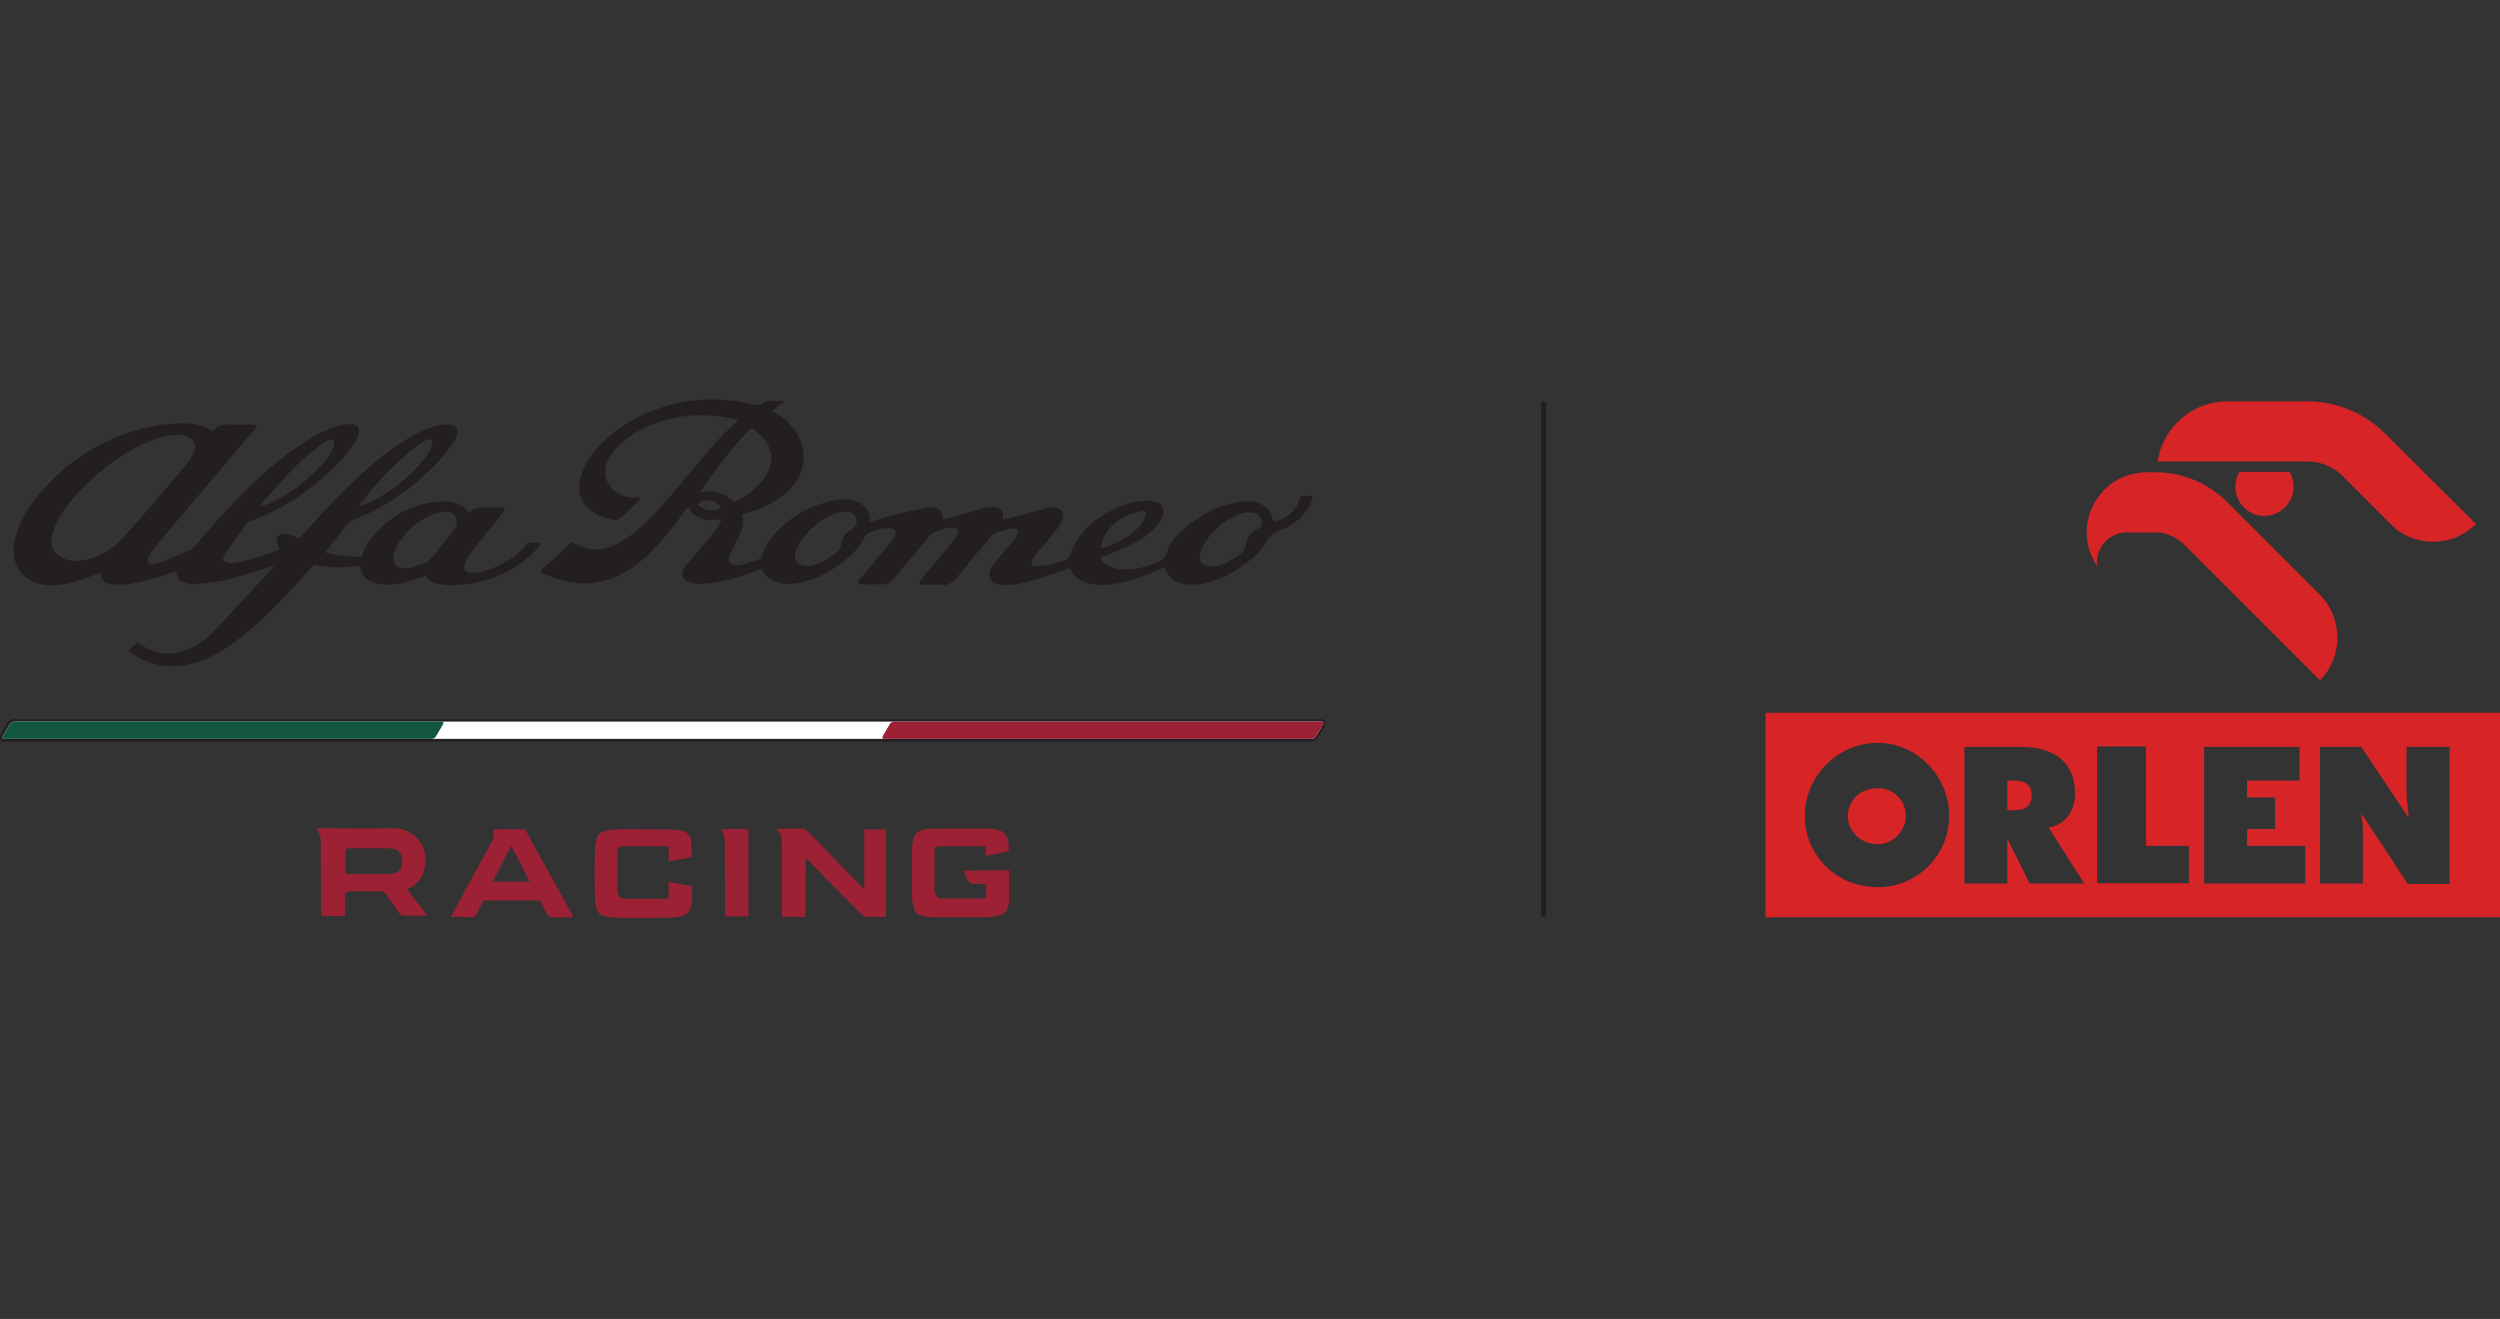 <?xml version="1.0" encoding="utf-8"?>
<!-- Generator: Adobe Illustrator 24.0.3, SVG Export Plug-In . SVG Version: 6.00 Build 0)  -->
<svg version="1.1" xmlns="http://www.w3.org/2000/svg" xmlns:xlink="http://www.w3.org/1999/xlink" x="0px" y="0px"
	 viewBox="0 0 623.6 329" style="enable-background:new 0 0 623.6 329;" xml:space="preserve">
<rect x="0" y="0" width="623.6" height="329" fill="#333333" stroke="none"/>
<style type="text/css">
	.st0{display:none;}
	.st1{display:inline;}
	.st2{fill:#CD0000;}
	.st3{fill:#5C4D9B;}
	.st4{fill-rule:evenodd;clip-rule:evenodd;fill:#DBBF8A;}
	.st5{fill-rule:evenodd;clip-rule:evenodd;fill:#00633A;}
	.st6{fill-rule:evenodd;clip-rule:evenodd;fill:#E52613;}
	.st7{clip-path:url(#SVGID_2_);}
	.st8{fill:#FFFFFF;}
	.st9{fill:#282526;}
	.st10{fill:#E52936;}
	.st11{fill:#1A171B;}
	.st12{fill-rule:evenodd;clip-rule:evenodd;fill:#2B302C;}
	.st13{fill:#020203;}
	.st14{fill-rule:evenodd;clip-rule:evenodd;fill:#00A255;}
	.st15{fill-rule:evenodd;clip-rule:evenodd;}
	.st16{display:inline;fill:#000100;}
	.st17{display:inline;fill:#E31D1C;}
	.st18{fill-rule:evenodd;clip-rule:evenodd;fill:#9C2135;}
	.st19{fill:#231F20;}
	.st20{fill:#135740;}
	.st21{fill:#9C2135;}
	.st22{fill-rule:evenodd;clip-rule:evenodd;fill:#231F20;}
	.st23{fill-rule:evenodd;clip-rule:evenodd;fill:#D62427;}
</style>
<g id="carrera" xmlns:cc="http://creativecommons.org/ns#" xmlns:dc="http://purl.org/dc/elements/1.1/" xmlns:rdf="http://www.w3.org/1999/02/22-rdf-syntax-ns#" xmlns:svg="http://www.w3.org/2000/svg" class="st0">
	<g id="g10" transform="matrix(1.333,0,0,-1.333,0,122.84)" class="st1">
		<g id="g12" transform="scale(0.1)">
			<path id="path14" class="st2" d="M430.4-732.7v-112.7h84.9v22h-60.5v23.6h52.5v22.1h-52.5v22.9h59.7v22.1H430.4"/>
			<path id="path16" class="st2" d="M727.4-732.7L700.2-778l-26.6,45.2h-28.7l42.9-68.3v-44.4h24.5v44.8l42.8,67.9H727.4"/>
			<path id="path18" class="st2" d="M889.9-732.7v-112.7h85v22h-60.6v23.6h52.5v22.1h-52.5v22.9h59.7v22.1H889.9"/>
			<path id="path20" class="st2" d="M1181.7-732.4l-25-76.7l-23.1,76.4h-26.2l38.1-113.7h21.3l25.1,73.7l25.3-73.7h21.3l38,113.6
				h-25.7l-23.1-76.4l-25,76.7L1181.7-732.4"/>
			<path id="path22" class="st2" d="M1414.1-732.7v-112.7h84.9v22h-60.6v23.6h52.5v22.1h-52.5v22.9h59.8v22.1H1414.1"/>
			<path id="path24" class="st2" d="M1689.3-761.8l14.9-36.5h-29.7L1689.3-761.8z M1678.4-732l-47.9-113.4h25l10.2,25.3h47.1
				l10.3-25.3h25.7l-47.8,113.5L1678.4-732"/>
			<path id="path26" class="st2" d="M1934.7-787.6c12,0,18.9,6.5,18.9,16v0.3c0,10.6-7.3,16.1-19.3,16.1h-24.4v-32.4H1934.7z
				 M1885.3-732.7h51.1c14.1,0,25.1-4,32.5-11.4c6.3-6.3,9.6-15.1,9.6-25.8v-0.3c0-18.2-9.8-29.7-24-35l27.3-40.2H1953l-23.9,36.1
				h-0.3h-19v-36.1h-24.5L1885.3-732.7"/>
			<path id="path28" class="st2" d="M2279.3-829.1l14.4,17.6c10.1-8.4,20.6-13.7,33.3-13.7c10.1,0,16,4,16,10.6v0.3
				c0,6.2-3.8,9.4-22.3,14.3c-22.5,5.8-37,12.1-37,34.5v0.3c0,20.4,16.3,34,39,34c16.3,0,30.2-5.1,41.5-14.3l-12.8-18.7
				c-9.9,6.9-19.5,11.2-29.1,11.2c-9.4,0-14.3-4.4-14.3-9.9v-0.3c0-7.4,4.7-9.8,24-14.8c22.7-6,35.4-14.1,35.4-33.8v-0.3
				c0-22.4-16.8-35-41-35C2309.7-847.2,2292.8-841.2,2279.3-829.1"/>
			<path id="path30" class="st2" d="M2509.4-845.4h24.6v112.7h-24.6V-845.4"/>
			<path id="path32" class="st2" d="M2756-732.7v-69.4l-52.2,69.4h-22.7v-112.7h24.3v71.6l53.9-71.6h20.9v112.7H2756"/>
			<path id="path34" class="st2" d="M2921.4-789.5v0.3c0,32.1,24,58.4,58.2,58.4c21,0,33.6-7.1,43.9-17.5l-15.5-18.2
				c-8.7,8-17.4,12.8-28.6,12.8c-18.7,0-32.3-15.8-32.3-35.1v-0.3c0-19.4,13.2-35.5,32.3-35.5c12.8,0,20.6,5.2,29.3,13.2l15.7-15.9
				c-11.5-12.5-24.3-20.2-45.7-20.2C2945.8-847.5,2921.4-821.9,2921.4-789.5"/>
			<path id="path36" class="st2" d="M3163.3-732.7v-112.7h84.9v22h-60.6v23.6h52.6v22.1h-52.6v22.9h59.8v22.1H3163.3"/>
			<path id="path38" class="st2" d="M3579-732l-32-9.7l5-20.3l19.5,4.8v-88.2h24.3V-732H3579"/>
			<path id="path40" class="st2" d="M3801.5-769.6v0.3c0,9.9-7.4,17.2-19.6,17.2c-12.1,0-19-7.1-19-17.1v-0.3
				c0-10,7.3-16.9,19.5-16.9S3801.5-779.3,3801.5-769.6 M3741.1-834.1l13,18.9c8.1-6.6,14.9-9.6,24.3-9.6c13.8,0,21,10.4,22.7,25.5
				c-5.4-4.7-12.9-7.7-22.7-7.7c-24.2,0-39.8,13.5-39.8,36.4v0.3c0,22.7,17.4,39.5,42.5,39.5c15,0,23.7-3.7,32.2-12.2
				c8-8,13.2-20.4,13.2-42.5v-0.3c0-36.6-17.1-61.5-48.8-61.5C3761.6-847.4,3750.6-842,3741.1-834.1"/>
			<path id="path42" class="st2" d="M3960.5-830.6l14.9,17.9c8.5-7.7,16.7-12.2,26.7-12.2c11.4,0,18.6,5.7,18.6,15.6v0.3
				c0,9.7-8.1,15.4-19.8,15.4c-7,0-13.4-1.9-18.6-4.2l-14.1,9.6l3.2,55.6h68.5v-21.7h-47.4l-1.3-19.5c4.5,1.1,8.5,1.9,14.7,1.9
				c21.7,0,39-10.6,39-36.1v-0.2c0-23.8-16.7-39-42.3-39C3984.4-847.5,3971.4-841,3960.5-830.6"/>
			<path id="path44" class="st2" d="M4245.5-809.6v0.3c0,9.4-7.3,16.4-19.5,16.4c-12.1,0-19-6.8-19-16.3v-0.2
				c0-9.6,7.3-16.7,19.5-16.7C4238.6-826.2,4245.5-819.3,4245.5-809.6 M4195.2-835.4c-8.2,8.2-13.2,20.4-13.2,42.7v0.3
				c0,34.7,15.6,61.6,48.8,61.6c15.1,0,25-4.5,34.9-12.5l-12.8-19.1c-7.4,5.7-13.2,9-22.8,9c-13.8,0-20.9-11.2-22.4-26.1
				c5.6,3.7,12.1,7.2,23.1,7.2c22.2,0,39.2-12.4,39.2-36v-0.3c0-23-18.3-39-42.5-39C4212.9-847.5,4203-843.3,4195.2-835.4"/>
			<path id="path46" class="st2" d="M3918.3-443.5h155.1l-43.1,169.3h-10.8L3918.3-443.5z M1145.7-443.5h155.1l-43.1,169.3h-10.9
				L1145.7-443.5z M4123.4-91.2c102.4-377.5,143.7-525,145.7-532.8h-159.3l-21.7,72.8h-232.1l-49.8-72.8h-184.9
				c-180.8,0-253.7,120.3-190.3,297.9h68.8c36.4,0,53.9,15.4,64.9,48.9c9.5,29.3,5.2,50.3-45.8,50.3h-109.4L3263.9-624h-734.1
				c-180.6,0-253.5,120.3-190.2,297.9h68.8c36.4,0,54,15.4,64.9,48.9c9.4,29.3,5.3,50.3-46,50.3h-109.2L2172.5-624h-230.9
				c-180.6,0-253.4,120.3-190.1,297.9h68.9c36.4,0,54,15.4,64.9,48.9c9.3,29.3,5.3,50.3-45.8,50.3H1730L1584.3-624h-246.9
				l-21.4,72.8h-232.2l-50-72.8H709.9c-198.3,0-322.5,72.8-265.7,302.1c35,142.7,148.3,230.7,344.1,230.7h237.4l-50-137H790.9
				c-60.7,0-151.1-9.9-178.1-116.1c-22.8-93.7-1.4-139.9,126.9-139.9h211.8l252.3,393h149.9l105.2-397.2l156.5,397.2h198.3
				c83.7,0,141.8,0,190.2-29.4c55.3-34.9,71.6-97.9,52.8-156.6c-6.9-22.4-28.3-64.4-46.1-83.9c-52.5-57.2-113.2-64.3-133.5-64.3
				c-4.2-55.9,25.6-63,83.7-63h94.4l148.5,397.2h198.2c83.7,0,141.7,0,190.3-29.4c55.3-34.9,71.5-97.9,52.5-156.6
				c-6.6-22.4-28.3-64.4-45.8-83.9c-52.6-57.2-113.2-64.3-133.6-64.3c-4.1-55.9,25.6-63,83.6-63h101.3l148.3,397.2h400.7L3147.9-224
				h-232.1l-28.4-74h196.9l-41.6-118.8h-194.6l-27-71.5h325.2l148.4,397.2h198.3c83.7,0,141.8,0,190.3-29.4
				c55.2-34.9,71.4-97.9,52.5-156.6c-6.9-22.4-28.3-64.4-45.8-83.9c-52.7-57.2-113.4-64.3-133.6-64.3c-3.9-55.9,25.7-63,83.7-63
				h83.7L3983-91.2L4123.4-91.2"/>
		</g>
	</g>
</g>
<g id="tiscali" class="st0">
	<g class="st1">
		<path class="st3" d="M76.1,227.2H64.7l49.4-87h11.5L76.1,227.2z M29.5,227.2l49.4-87h11.5l-49.4,87H29.5z M126.9,124.4
			c-31.4-22.9-75.1-15.6-98.4,15.7c-25,33.6-41.4,76.9-9.1,98.4c22.3,14.9,89.7,23.8,119.3-15.3
			C162.5,192.2,158.4,147.3,126.9,124.4"/>
		<rect x="279.1" y="147.8" width="12.9" height="74.6"/>
		<g>
			<path d="M340.4,222.9c-11.4,0-22.2-3.9-31.1-11.7l7.9-9.2c7.2,6.1,14.4,9.6,23.6,9.6c8.1,0,13.2-3.8,13.2-9.2v-0.2
				c0-5.3-3-8.1-16.8-11.2c-15.9-3.8-24.8-8.4-24.8-22v-0.2c0-12.6,10.6-21.3,25.5-21.3c10.9,0,19.5,3.3,27,9.2l-7,9.7
				c-6.7-4.9-13.4-7.6-20.2-7.6c-7.7,0-12.2,3.9-12.2,8.7v0.2c0,5.7,3.4,8.2,17.8,11.6c15.8,3.8,23.8,9.3,23.8,21.6v0.2
				C367,214.7,356.1,222.9,340.4,222.9"/>
			<path d="M418.5,222.9c-21.5,0-37.4-16.7-37.4-37.6v-0.2c0-20.8,15.7-37.8,38-37.8c13.5,0,21.8,4.7,28.8,11.4l-8.3,9.5
				c-5.9-5.4-12.3-9.1-20.6-9.1c-14,0-24.3,11.5-24.3,25.8v0.2c0,14.3,10.2,25.9,24.3,25.9c9.1,0,14.8-3.5,21.1-9.4l8.3,8.4
				C440.7,217.9,432.4,222.9,418.5,222.9"/>
		</g>
		<path d="M453.8,222.4l32.5-75.1h12l32.5,75.1h-13.7l-7.5-18h-34.9l-7.6,18H453.8z M479.8,192.5h25.3l-12.8-29.8L479.8,192.5z"/>
		<polygon points="543.8,222.4 543.8,147.8 556.8,147.8 556.8,210.4 595.6,210.4 595.6,222.4 		"/>
		<rect x="611.7" y="147.8" width="13.5" height="74.6"/>
		<polygon points="223.5,222.4 223.5,159.9 199.9,159.9 199.9,147.8 260.3,147.8 260.3,159.9 236.7,159.9 236.7,222.4 		"/>
	</g>
</g>
<g id="aia" class="st0">
	<g class="st1">
		<path class="st4" d="M334.2,145.5l-0.5,77.9c-0.1,7.5,0.3,10.1,2.8,13.7l3.8,5.4l-6.6-0.1l-41.3-0.3l-6.6-0.1l3.9-5.4
			c2.7-3.7,3.3-6.4,3.4-13.6l0.6-77.9c0.1-7.3-0.6-10-3.2-13.7l-3.8-5.4l6.6,0.1l41.7,0.3l6.6,0.1l-3.9,5.4
			C334.9,135.5,334.2,138.2,334.2,145.5L334.2,145.5L334.2,145.5z M467.7,222.8c3.7-10.1,5.7-24.4,5.8-43.2c0.1-21-4-35.4-12.4-44.1
			c-4.8-4.9-31.8-28-119.9-32.6c-0.8,1-1.7,2-2.6,2.9c-6.6,6.6-15.4,10.1-24.7,10c-9.3-0.1-18.1-3.7-24.6-10.4
			c-0.9-0.9-1.8-1.9-2.6-3c-88.3,3.4-115.6,26-120.5,30.9c-8.6,8.6-12.9,23-13,43.9c-0.1,18.9,1.6,33.3,5.2,43.4l60.7-93.3l1-1.6
			h1.8l45.9,0.3h3.4v3.4l-0.8,109.1v3.4h-3.4l-36.7-0.2l-6.9-0.1l4.2-5.4c2.5-3.2,3.3-6.1,3.5-13.9l-29.9-0.2
			c-5.8,8.8-5.7,11.3-4.7,15.2l0.9,4.2h-4.3l-17.2-0.1c32.3,20.2,98.8,26.3,136.7,26.5c37.9,0.3,104.4-4.9,137-24.7l-17.1-0.1h-4.3
			l1-4.2c0.9-3.9,1.1-6.4-4.6-15.3l-29.9-0.2c0.1,7.8,0.8,10.7,3.2,14l4.1,5.5l-6.9-0.1l-36.7-0.3h-3.4V239l0.8-109.1v-3.4h3.4
			l45.9,0.4h1.8l1,1.6L467.7,222.8L467.7,222.8L467.7,222.8z M481.4,103.1c1.3,1.6,14.3,18.6,13.5,81.2c0,0.2-0.5,20.1-4.6,53.1
			c-5.2,41-21.8,48.7-59,62.4c-44.6,16.3-118.1,16.4-118.9,16.4c-0.7,0-74.2-1.1-118.6-18c-37-14.1-53.6-22.1-58.2-63.1
			c-3.7-33.1-3.9-53-3.9-53.2c0.1-62.6,13.2-79.4,14.6-81c15.3-21.1,48.2-36,97.9-44.3c20.1-3.3,38.9-4.9,52-5.6
			c5.3-3.2,11.5-5,18.2-4.9c6.5,0.1,12.7,1.8,18.1,5.2c13.1,0.8,31.9,2.7,51.7,6.3C433.7,66.5,466.5,81.8,481.4,103.1L481.4,103.1
			L481.4,103.1z M415.5,197.7l-21.7-35.8l-0.3,35.6L415.5,197.7L415.5,197.7L415.5,197.7z M233.2,160.8L211,196.2l21.9,0.1
			L233.2,160.8L233.2,160.8z"/>
		<path class="st5" d="M477.8,106.1L477.8,106.1L477.8,106.1L477.8,106.1L477.8,106.1z"/>
		<path class="st5" d="M485.6,236.8c-0.3,2.3-0.6,4.6-1,6.7c-5.7,32.5-20.9,39.3-55,51.8c-43.9,16-116.5,16.1-117.2,16.1
			c-0.7,0-73.3-1.1-117-17.7c-36.1-13.8-50.9-20.9-55.2-59.3c-3.7-32.8-3.8-52.5-3.8-52.7c0.1-62.2,13.3-77.8,13.6-78.1
			c25.3-35.2,100.2-44.9,139.5-47.6c-6.4,6.3-10.3,15-10.4,24.6c-0.1,6.7,1.8,13.1,5.2,18.6c-67.8,3-106.5,17.7-120.6,31.7
			c-9.3,9.3-13.8,24.4-14,46.2c-0.1,20.6,1.9,36,6.3,46.7c-0.6,1-1.3,2-1.8,2.9c-1.9,3.1-3.5,5.5-6.6,8.4l-6.5,5.9l8.8,0.1l20.2,0.1
			l23,0.1h4.3l-0.9-4.2c-0.8-3.9-1.1-6.4,4.7-15.2l29.9,0.2c-0.1,1.9-0.1,3.5-0.3,4.9l-24.4-0.1c-5.8,8.8-4,11.3-3.1,15.2l0.9,4.2
			l-5.9-0.1l-20.4-0.1c34.3,18.9,97.8,24.7,134.7,24.9c36.8,0.3,100.4-4.7,135-23l-9.8-0.1h-1.6l1-4.2c0.1-0.2,0.1-0.5,0.1-0.7
			l18.2,0.1l20.3,0.1l8.8,0.1l-6.4-6c-3.1-2.9-4.6-5.4-6.5-8.5c-0.6-1-1.2-2-1.8-3c-0.3-0.5-0.6-1-1-1.5l-57.6-91.3l5.7,0.1l55,87.2
			c3.2-10.2,4.8-23.8,4.9-41c0.1-21.8-4.2-37-13.3-46.4c-13.4-13.8-50-28.6-114-33.1c-1.7,3.7-4.1,7.1-7.1,10
			c-6.6,6.6-15.4,10.1-24.7,10c-9.3-0.1-18.1-3.7-24.6-10.4c-1.3-1.3-2.4-2.6-3.4-4c6.5,6.4,15,10,24.2,10c9.3,0.1,18.1-3.5,24.7-10
			c6.6-6.6,10.3-15.3,10.4-24.6c0.1-9.3-3.5-18.1-10-24.7c39.3,3.2,113.9,14,138.9,49.7c0.2,0.3,13.1,16.1,12.4,78.1
			C490.2,184.4,489.7,204.1,485.6,236.8L485.6,236.8L485.6,236.8z M364.1,242.7l31.4,0.2l6.9,0.1l-4.1-5.5c-2.5-3.2-3.2-6.1-3.2-14
			l29.9,0.2c1.3,1.9,2.2,3.6,3,4.9l-26.5-0.2c-0.5,4.8,4.1,10.7,6.6,13.9l4.1,5.5l-11.2-0.1l-36.6-0.2v-3.4L364.1,242.7L364.1,242.7
			L364.1,242.7z M399,170.5l-5.2-8.5L399,170.5L399,170.5L399,170.5L399,170.5z M399,170.5l-0.2,27.1h-5.2l0.3-35.6L399,170.5
			L399,170.5L399,170.5z M344.6,242.1l3.8,5.4l-9.5-0.1l-41.3-0.3h-4l3.5-4.9l36.6,0.3l6.6,0.1l-3.8-5.4c-2.5-3.6-2.9-6.2-2.8-13.7
			l0.5-77.9c0.1-6.6,0.6-9.5,2.7-12.6h3.2h2.8l-2,3.5c-1.6,3.3-1.5,8.5-1.5,15.8l-0.5,76.1C338.8,235.9,341.9,238.4,344.6,242.1
			L344.6,242.1L344.6,242.1z M273.1,132.6h3.4v1.8l-0.8,109.1v3.4h-3.4l-36.7-0.3h-4.4l3.7-4.8l32.2,0.2h3.4v-3.4l0.7-106.1
			L273.1,132.6L273.1,132.6L273.1,132.6z M233.1,169.6l-16.7,26.7l-5.4-0.1l22.2-35.5L233.1,169.6L233.1,169.6z"/>
		<path class="st6" d="M390.2,200.9l0.4-51.1l31.1,51.3L390.2,200.9L390.2,200.9L390.2,200.9z M359.6,130.2l-0.8,109.1l36.7,0.3
			c-3.5-4.7-4.1-8.9-4-19.4l35.1,0.2c6.9,10.3,7.3,14,6,19.4l43.2,0.3c-4.9-4.6-6.4-8.5-9.9-13.6l-60.5-96L359.6,130.2L359.6,130.2
			L359.6,130.2z M204.9,199.6l31.8-50.9l-0.4,51.1L204.9,199.6L204.9,199.6L204.9,199.6z M221.9,129.3l-61.9,95.1
			c-3.6,5.1-5,8.9-10,13.4l43.2,0.3c-1.2-5.5-0.7-9.1,6.3-19.4l35.1,0.2c0,10.5-0.6,14.8-4.2,19.4l36.7,0.3l0.8-109.1L221.9,129.3
			L221.9,129.3L221.9,129.3z M346.1,81.2c-0.1,17.7-14.6,31.9-32.3,31.9c-8.5-0.1-16.6-3.5-22.6-9.5c-6-6.1-9.3-14.2-9.3-22.7
			c0.1-8.5,3.5-16.6,9.5-22.6c6.1-6,14.1-9.3,22.7-9.3c8.5,0.1,16.6,3.5,22.6,9.5C342.9,64.5,346.2,72.6,346.1,81.2L346.1,81.2
			L346.1,81.2z M334.7,129.8l-41.7-0.3c3.2,4.5,3.9,8.1,3.8,15.7l-0.6,77.9c-0.1,7.6-0.8,11.2-4,15.6l41.3,0.3
			c-3.2-4.5-3.5-8.1-3.5-15.7l0.6-77.9C330.8,137.8,331.5,134.3,334.7,129.8L334.7,129.8z"/>
	</g>
</g>
<g id="purina" class="st0">
	<g id="layer1" transform="translate(360,-400.934)" class="st1">
		<g id="g7315" transform="matrix(17.476,0,0,-17.476,-5154.474,6529.82)">
			<g>
				<defs>
					<rect id="SVGID_1_" x="-19.6" y="284.5" width="623.5" height="111.3"/>
				</defs>
				<clipPath id="SVGID_2_">
					<use xlink:href="#SVGID_1_"  style="overflow:visible;"/>
				</clipPath>
				<g id="g7317" class="st7">
					<path id="path7323" class="st8" d="M274.3,336.9H310v6.4h-35.7V336.9z"/>
				</g>
			</g>
		</g>
		<path id="path7325" class="st9" d="M-248.4,638.4h508.5V533.7h-508.5V638.4z"/>
		<path id="path7327" class="st8" d="M-357.1,638.4h104.7V533.7h-104.7V638.4z"/>
		<path id="path7329" class="st8" d="M-353.8,635.1h98V537h-98V635.1z"/>
		<path id="path7331" class="st8" d="M-204.8,558.8c2.2-0.5,4-0.8,5.5-0.8c2.6,0,4.9,0.6,6.9,1.7c2,1.1,3.5,2.9,4.6,5.2
			c1.1,2.4,1.7,5,1.7,7.8c0,4-1.2,7.3-3.5,9.8c-2.3,2.5-5,3.7-8.1,3.7c-0.9,0-2-0.1-3.3-0.2c-1.1-0.2-2.4-0.4-3.8-0.6V558.8z
			 M-185.7,554c-3.6-1.3-8.5-1.9-14.6-1.9H-226v3.8h3.5c2.3,0,3.9,0.6,5,1.9c0.4,0.5,1.1,2,1.1,7.3v43.8c0,4.8-0.5,6.3-0.8,6.8
			c-1,1.6-2.8,2.3-5.3,2.3h-3.5v3.8h30.8V618h-3.5c-2.3,0-3.9-0.6-4.9-1.9c-0.4-0.5-1.1-2.1-1.1-7.3v-18.5c1.7,0.4,3.4,0.6,4.9,0.9
			c1.9,0.2,3.7,0.4,5.4,0.4c6.8,0,12.2-1.8,16-5.5c3.8-3.6,5.7-8.4,5.7-14.2c0-4.3-1.3-8-3.8-11.2C-179,557.6-182.1,555.3-185.7,554
			"/>
		<path id="path7333" class="st8" d="M-106,551.7h-1v3.8h3.5c2.3,0,3.9,0.6,5,1.9c0.4,0.5,1.1,2.1,1.1,7.3V592c0,7-0.6,12-1.9,14.9
			c-1.2,2.8-3.5,5.1-6.8,6.9c-3.3,1.8-7.2,2.8-11.5,2.8c-3.3,0-6.1-0.6-8.3-1.7c-2.2-1.1-3.9-2.6-5.1-4.4c-1.2-1.8-2-4.3-2.5-7.5
			c-0.5-3.3-0.7-6.3-0.7-8.9v-29.5c0-4.5,0.6-6.2,1.1-6.9c1-1.5,2.7-2.2,5.1-2.2h3.5v-3.8h-30.8v3.8h3.5c2.2,0,3.8,0.5,4.7,1.6
			c0.7,0.8,1.4,2.7,1.4,7.5V591c0,8.3,0.5,13.9,1.7,17c1.7,4.5,4.5,8.1,8.5,10.8c4,2.7,9.8,4,17.4,4c6.9,0,12.6-1.4,16.6-4.2
			c4.1-2.8,6.9-6.2,8.3-10.1c1.4-3.8,2.1-9.2,2.1-16.1v-27.4c0-4.7,0.5-6.2,0.9-6.7c1.3-2,3-2.9,5.3-2.9h3.5v-3.8h-1"/>
		<path id="path7335" class="st8" d="M-38.8,558.7c2.8-0.5,5.1-0.8,6.8-0.8c4,0,7.3,1.2,9.7,3.7c2.4,2.5,3.6,5.6,3.6,9.6
			c0,4.1-1.5,7.3-4.5,9.9c-3,2.6-7.7,4-13.8,4c-0.3,0-0.6,0-1.1,0c-0.2,0-0.4,0-0.7,0V558.7z M-0.2,615.3c-2.2-1.4-4.9-4.3-8-8.7
			c0,0-10.2-14.1-13.2-18.2c5.2-1.4,9.1-3.5,11.7-6.4c2.9-3.2,4.3-7.1,4.3-11.5c0-4.1-1.3-7.7-3.8-10.7c-2.5-2.9-5.6-5-9.1-6.1
			c-3.5-1.1-8.9-1.6-16.2-1.6H-60v3.8h3.5c2.3,0,3.9,0.6,5,1.9c0.4,0.5,1.1,2.1,1.1,7.3v43.8c0,4.8-0.6,6.3-0.9,6.8
			c-1,1.6-2.8,2.4-5.3,2.4H-60v3.8h30.8V618h-3.6c-2.2,0-3.8-0.6-4.9-1.9c-0.4-0.5-1.1-2.1-1.1-7.3v-18.7c0.2,0,0.3,0,0.5,0
			c0.4,0,0.9,0,1.4,0c1,0,2.2,0,3.6-0.1l22.7,31.3l0.3,0.4H9.3v-3.7L8.4,618C4.9,617.6,2,616.7-0.2,615.3"/>
		<path id="path7337" class="st8" d="M30,552.1h-1v3.8h3.3c1.4,0,2.8,0.4,4.1,1.1c0.8,0.5,1.4,1,1.6,1.7c0.3,0.7,0.6,2.3,0.6,6.4
			v43.8c0,5-0.6,6.6-1,7.1c-1.1,1.4-2.8,2-5.3,2h-3.3v3.8h30.8V618h-3.4c-1.4,0-2.8-0.4-4-1.1c-0.8-0.5-1.4-1-1.6-1.7
			c-0.3-0.7-0.6-2.3-0.6-6.4V565c0-5,0.6-6.6,1-7.1c1.1-1.4,2.8-2.1,5.2-2.1h3.4v-3.8h-1"/>
		<path id="path7339" class="st8" d="M161.1,554.9v-2.8h-25.5v3.8h3.3c2.4,0,4.1,0.6,5.1,1.8c0.4,0.5,1.2,2.1,1.2,7.2v36.3
			l-40.1-48.7l-0.3-0.4H85v3.8h1c1.9,0,3.2,0.2,4.1,0.4c1.9,0.6,3.3,1.3,4.2,1.9c0.9,0.6,2.3,2.1,4.1,4.2V609c0,4.7-0.6,6.3-0.9,6.8
			c-1,1.5-2.8,2.2-5.4,2.2h-3.3v3.8h25.5V618h-3.4c-2.4,0-4.1-0.6-5.2-1.8c-0.4-0.5-1.1-2-1.1-7.2V570l43.3,52.6l0.3,0.3h3.2v-58
			c0-4.7,0.6-6.3,0.9-6.8c1-1.5,2.8-2.2,5.3-2.2h3.4"/>
		<path id="path7341" class="st8" d="M205.9,569.5l9.8,23.9h-20.2L205.9,569.5z M244.8,618c-2.5-0.2-4.5-0.8-5.9-2
			c-1.4-1.3-3.1-4.1-4.9-8.5L211,551.2l-0.3-0.6h-3.3l-0.3,0.6l-24.2,55.6c-2,4.8-3.8,8-5.4,9.5c-0.4,0.4-1.6,1.1-5,1.7l-0.8,0.2
			v3.6h23.2v-3.7L194,618c-3.8-0.3-5.3-0.9-5.8-1.3c-0.8-0.6-1.1-1.2-1.1-2c0-0.8,0.3-2.4,1.6-5.5c0,0,3.4-7.8,4.4-10h25
			c0.9,2.1,3.8,9.1,3.8,9.2c1.3,3,1.9,5.2,1.9,6.5c0,0.8-0.3,1.4-1.1,2c-0.5,0.4-1.8,1-4.9,1.1l-0.9,0v3.7h28.9V618"/>
		<path id="path7343" class="st10" d="M-357.1,638.4h104.7V533.7h-104.7V638.4z"/>
		<path id="path7345" class="st8" d="M-353.6,634.7h97.2v-97.3h-97.2V634.7z"/>
		<path id="path7347" class="st10" d="M-349.6,571.1h29.9v-29.9h-29.9V571.1z"/>
		<path id="path7349" class="st10" d="M-289.8,571.1h29.9v-29.9h-29.9V571.1z"/>
		<path id="path7351" class="st10" d="M-319.7,601h29.9v-29.9h-29.9V601z"/>
		<path id="path7353" class="st10" d="M-349.6,630.9h29.9V601h-29.9V630.9z"/>
		<path id="path7355" class="st10" d="M-289.8,630.9h29.9V601h-29.9V630.9z"/>
	</g>
</g>
<g id="cadelbosco" class="st0">
	<g class="st1">
		<g>
			<g>
				<path class="st11" d="M373.7,65c0-0.6,0-1.3,0.3-1.9c-1.7-0.4-3.2-1.3-4.3-2.7c-2.1,0.4-3.6,2.4-3.6,4.6c0,2.4,1.7,4.4,4,4.8
					c0.9-1.3,2.3-2.3,3.9-2.7C373.8,66.4,373.7,65.7,373.7,65z"/>
				<path class="st11" d="M380.8,79c-1.1,1.3-2.6,2-4.2,2.2c-0.3,0.5-0.4,1.2-0.4,1.8c0,2.6,2.1,4.8,4.7,4.8c2.5,0,4.7-2.2,4.7-4.8
					c0-0.6-0.2-1.3-0.4-1.8C383.4,81.1,381.9,80.3,380.8,79z"/>
				<path class="st11" d="M371.6,59c0.8,1,1.9,1.5,3.1,1.7c0,0,0.2,0,0.2,0.1c0.2-0.3,0.4-0.5,0.6-0.7c1.1-1.1,2.3-1.9,3.9-2.2h0.1
					c0-0.1,0-0.1,0-0.2c-0.1-0.5-0.2-1.1-0.2-1.6s0.1-1.1,0.2-1.6c-0.6-1.9-2.3-3.1-4.3-3.1c-2.5,0-4.7,2.2-4.7,4.7
					c0,0.6,0.2,1.3,0.4,1.9C371.2,58.3,371.4,58.7,371.6,59z"/>
				<path class="st11" d="M386.4,51.3c-2,0-3.7,1.3-4.3,3.1c-0.2,0.5-0.3,1.1-0.3,1.5c0,0.5,0.1,1.1,0.3,1.6c0,0.1,0,0.2,0.1,0.3
					c1.4,0.3,2.7,1,3.8,2.1c1.3-1.3,3-2.2,4.8-2.2c0.2-0.5,0.4-1.1,0.4-1.7C390.9,53.4,388.9,51.3,386.4,51.3z"/>
				<path class="st11" d="M391.8,60.3c-0.4-0.1-0.9-0.1-1.3-0.1c-1.3,0.1-2.5,0.7-3.3,1.8l0,0c0.2,0.4,0.4,0.6,0.4,1
					c0.2,0.6,0.3,1.3,0.3,2c0,0.7-0.1,1.3-0.3,2.1c1.5,0.4,3,1.3,3.9,2.8c2.2-0.4,4-2.4,4-4.8C395.4,62.8,394,60.9,391.8,60.3z"/>
				<path class="st11" d="M379.1,76.1c-0.2-0.6-0.3-1.3-0.3-2.1c0-0.6,0.1-1.3,0.3-1.9c-1.3-0.4-2.5-1.1-3.4-2.1
					c-0.2-0.2-0.4-0.4-0.6-0.7c-0.1,0-0.2,0-0.3,0c-1,0.2-1.9,0.7-2.5,1.5c-0.3,0.4-0.6,0.8-0.8,1.3c-0.3,0.6-0.3,1.3-0.3,1.9
					c0,2.4,1.7,4.5,4,4.8c0.4,0.1,1.1,0,1.5-0.1c0.9-0.2,1.7-0.7,2.3-1.3c0.1-0.2,0.3-0.3,0.3-0.4C379.3,76.7,379.3,76.4,379.1,76.1
					z"/>
				<path class="st11" d="M389.3,70.9c-0.6-0.8-1.7-1.3-2.6-1.5c-0.1,0-0.2,0-0.2,0c-0.2,0.3-0.4,0.4-0.6,0.7c-1,1-2.2,1.7-3.4,2
					c-0.4,0.1-0.5,0.1-0.8,0.1c0,0.2-0.2,0.4-0.2,0.5c-0.1,0.4-0.2,0.8-0.2,1.3s0.1,0.9,0.2,1.3c0,0.2,0.2,0.4,0.2,0.5
					c0.2,0.4,0.3,0.6,0.4,0.9c0.2,0.2,0.3,0.4,0.4,0.5c0.6,0.7,1.4,1.2,2.3,1.3c0.4,0.1,1.1,0.2,1.5,0.1c2.3-0.3,4-2.3,4-4.8
					c0-0.6-0.1-1.3-0.3-1.8C389.9,71.8,389.7,71.4,389.3,70.9z"/>
				<path class="st11" d="M385.5,65c0,2.7-2.1,4.8-4.7,4.8s-4.7-2.2-4.7-4.8c0-2.6,2.1-4.8,4.7-4.8S385.5,62.3,385.5,65z"/>
			</g>
			<g>
				<path class="st11" d="M253.4,65c0-0.6-0.1-1.3-0.3-1.9c1.7-0.4,3.2-1.3,4.3-2.7c2.1,0.4,3.5,2.4,3.5,4.6c0,2.4-1.7,4.4-4,4.8
					c-1-1.3-2.3-2.3-3.9-2.7C253.3,66.4,253.4,65.7,253.4,65z"/>
				<path class="st11" d="M246.3,79c1.2,1.3,2.6,2,4.2,2.2c0.3,0.5,0.4,1.2,0.4,1.8c0,2.6-2.1,4.8-4.6,4.8c-2.5,0-4.6-2.2-4.6-4.8
					c0-0.6,0.1-1.3,0.4-1.8C243.7,81.1,245.2,80.3,246.3,79z"/>
				<path class="st11" d="M255.4,59c-0.8,1-2,1.5-3.1,1.7c-0.1,0-0.1,0-0.2,0.1c-0.2-0.3-0.4-0.5-0.5-0.7c-1.1-1.1-2.4-1.9-3.9-2.2
					h-0.1c0-0.1,0-0.1,0-0.2c0.1-0.5,0.2-1.1,0.2-1.6s-0.1-1.1-0.2-1.6c0.6-1.9,2.4-3.1,4.3-3.1c2.5,0,4.6,2.2,4.6,4.7
					c0,0.6-0.1,1.3-0.4,1.9C256,58.3,255.6,58.7,255.4,59z"/>
				<path class="st11" d="M240.7,51.3c2,0,3.7,1.3,4.3,3.1c0.2,0.5,0.3,1.1,0.3,1.5c0,0.5-0.1,1.1-0.3,1.6c-0.1,0.1-0.1,0.2-0.1,0.3
					c-1.3,0.3-2.7,1-3.7,2.1c-1.3-1.3-3-2.2-4.8-2.2c-0.2-0.5-0.4-1.1-0.4-1.7C236.1,53.4,238.2,51.3,240.7,51.3z"/>
				<path class="st11" d="M235.2,60.3c0.4-0.1,0.9-0.1,1.3-0.1c1.3,0.1,2.5,0.7,3.3,1.8l0,0c-0.1,0.4-0.3,0.6-0.4,1
					c-0.2,0.6-0.3,1.3-0.3,2c0,0.7,0.1,1.3,0.3,2.1c-1.5,0.4-3,1.3-4,2.8c-2.2-0.4-4-2.4-4-4.8C231.6,62.8,233.1,60.9,235.2,60.3z"
					/>
				<path class="st11" d="M248,76.1c0.2-0.6,0.3-1.3,0.3-2.1c0-0.6-0.1-1.3-0.3-1.9c1.3-0.4,2.5-1.1,3.5-2.1
					c0.2-0.2,0.4-0.4,0.5-0.7c0.1,0,0.2,0,0.3,0c1,0.2,1.8,0.7,2.4,1.5c0.4,0.4,0.6,0.8,0.8,1.3c0.3,0.6,0.4,1.3,0.4,1.9
					c0,2.4-1.7,4.5-4,4.8c-0.5,0.1-1.1,0-1.6-0.1c-0.9-0.2-1.7-0.7-2.3-1.3c-0.1-0.2-0.3-0.3-0.4-0.4
					C247.8,76.7,247.9,76.4,248,76.1z"/>
				<path class="st11" d="M237.8,70.9c0.7-0.8,1.6-1.3,2.7-1.5c0.1,0,0.1,0,0.2,0c0.2,0.3,0.4,0.4,0.6,0.7c0.9,1,2.2,1.7,3.4,2
					c0.3,0.1,0.5,0.1,0.8,0.1c0,0.2,0.1,0.4,0.1,0.5c0.1,0.4,0.2,0.8,0.2,1.3s-0.1,0.9-0.2,1.3c-0.1,0.2-0.1,0.4-0.2,0.5
					c-0.1,0.4-0.3,0.6-0.5,0.9c-0.1,0.2-0.3,0.4-0.4,0.5c-0.6,0.7-1.4,1.2-2.2,1.3c-0.5,0.1-1.1,0.2-1.6,0.1c-2.3-0.3-4-2.3-4-4.8
					c0-0.6,0.1-1.3,0.4-1.8C237.2,71.8,237.4,71.4,237.8,70.9z"/>
				<path class="st11" d="M251,65c0,2.7-2.1,4.8-4.7,4.8c-2.6,0-4.6-2.2-4.6-4.8c0-2.6,2.1-4.8,4.6-4.8C248.9,60.3,251,62.3,251,65z
					"/>
			</g>
			<g>
				<path class="st11" d="M306.4,155.3c0-0.6,0.1-1.3,0.3-1.9c-1.7-0.3-3.2-1.3-4.3-2.7c-2.1,0.4-3.5,2.4-3.5,4.6
					c0,2.3,1.7,4.3,4,4.7c1-1.3,2.3-2.2,3.9-2.7C306.4,156.7,306.4,156,306.4,155.3z"/>
				<path class="st11" d="M313.4,169.3c-1.2,1.3-2.6,2-4.2,2.2c-0.3,0.5-0.4,1.2-0.4,1.9c0,2.6,2.1,4.8,4.6,4.8s4.6-2.2,4.6-4.8
					c0-0.6-0.1-1.3-0.4-1.9C316.1,171.3,314.5,170.6,313.4,169.3z"/>
				<path class="st11" d="M304.4,149.3c0.8,1,1.9,1.6,3.1,1.7c0.1,0,0.1,0,0.2,0c0.2-0.3,0.4-0.5,0.6-0.7c1-1.2,2.3-1.9,3.8-2.2h0.1
					c0,0,0-0.1,0-0.2c-0.1-0.5-0.2-1.1-0.2-1.6c0-0.5,0.1-1.1,0.2-1.6c-0.6-1.9-2.3-3.1-4.3-3.1c-2.5,0-4.6,2.2-4.6,4.8
					c0,0.6,0.2,1.3,0.4,1.8C303.8,148.5,304.1,149,304.4,149.3z"/>
				<path class="st11" d="M319,141.6c-1.9,0-3.7,1.3-4.3,3.1c-0.2,0.4-0.3,1-0.3,1.5c0,0.5,0.1,1,0.3,1.5c0,0.1,0,0.2,0.1,0.3
					c1.4,0.3,2.7,1,3.7,2.1c1.3-1.3,3-2.2,4.8-2.2c0.2-0.5,0.4-1.1,0.4-1.7C323.7,143.7,321.5,141.6,319,141.6z"/>
				<path class="st11" d="M324.6,150.7c-0.4-0.1-0.9-0.1-1.3-0.1c-1.3,0.1-2.5,0.7-3.3,1.8l0,0c0.2,0.4,0.3,0.6,0.4,1.1
					c0.2,0.6,0.3,1.3,0.3,2c0,0.6-0.1,1.3-0.3,2c1.5,0.4,3,1.3,3.9,2.8c2.3-0.4,4-2.4,4-4.8C328.2,153.1,326.6,151.1,324.6,150.7z"
					/>
				<path class="st11" d="M311.8,166.4c-0.2-0.6-0.3-1.3-0.3-2.1c0-0.6,0.1-1.3,0.3-2c-1.3-0.4-2.5-1-3.4-2.1
					c-0.2-0.2-0.4-0.4-0.6-0.7c-0.1,0-0.2,0-0.3,0c-1,0.2-1.8,0.7-2.4,1.5c-0.4,0.4-0.6,0.8-0.8,1.3c-0.3,0.5-0.4,1.3-0.4,1.9
					c0,2.4,1.8,4.4,4,4.7c0.5,0.1,1.1,0.1,1.6-0.1c0.9-0.2,1.7-0.7,2.3-1.3c0.1-0.1,0.3-0.3,0.4-0.4
					C312,166.9,311.8,166.7,311.8,166.4z"/>
				<path class="st11" d="M322,161.3c-0.6-0.9-1.6-1.4-2.7-1.6h-0.1c-0.2,0.3-0.4,0.5-0.6,0.7c-1,1-2.2,1.7-3.5,2
					c-0.3,0.1-0.5,0.1-0.7,0.2c-0.1,0.2-0.2,0.4-0.2,0.4c-0.1,0.4-0.2,0.9-0.2,1.3c0,0.4,0.1,0.8,0.2,1.3c0.1,0.2,0.1,0.4,0.2,0.6
					c0.1,0.3,0.3,0.6,0.5,0.9c0.1,0.1,0.3,0.4,0.4,0.4c0.6,0.6,1.4,1.2,2.3,1.3c0.4,0.2,1,0.2,1.5,0.1c2.3-0.3,4-2.2,4-4.7
					c0-0.6-0.1-1.3-0.3-1.8C322.6,162.1,322.3,161.6,322,161.3z"/>
				<path class="st11" d="M309.2,153.4c-0.1,0.1-0.1,0.3-0.1,0.4c-0.2,0.5-0.3,1.1-0.3,1.6c0,0.5,0.1,1.1,0.3,1.5
					c0,0.1,0,0.2,0.1,0.3c0.1,0.4,0.4,0.7,0.5,1.1c0.1,0.1,0.1,0.2,0.2,0.3c0.6,0.8,1.5,1.3,2.5,1.5c0.1,0.1,0.3,0.1,0.4,0.1
					c0.4,0,0.7,0,1.1,0c0.1,0,0.3,0,0.4-0.1c1-0.2,1.8-0.7,2.5-1.5c0.1-0.1,0.1-0.2,0.2-0.2c0.3-0.4,0.4-0.7,0.6-1.2l0.1-0.2
					c0.2-0.5,0.4-1.1,0.4-1.7c0-0.6-0.1-1.2-0.4-1.7c0-0.1-0.1-0.2-0.1-0.3c-0.2-0.4-0.4-0.7-0.6-1.1c-0.1-0.1-0.3-0.3-0.4-0.4
					c-0.4-0.4-1-0.8-1.5-1s-1.1-0.4-1.6-0.4l0,0h-0.2c-0.5,0-1.1,0.1-1.6,0.4c-0.5,0.3-1.1,0.5-1.5,1c-0.2,0.2-0.4,0.4-0.4,0.5
					C309.5,152.7,309.3,153,309.2,153.4z"/>
			</g>
			<path class="st11" d="M271.6,111.3C271.6,111.3,271.5,111.3,271.6,111.3c0.9-1,1.6-2.2,1.8-3.5c0.3-1.3,0.1-2.4-0.3-3.7
				c-0.8-2.5-2.5-4.8-4.2-6.7c-1.4-1.5-3.1-3-4.8-4.3c-0.3-0.3-0.5-0.4-0.9-0.6c0,0-1.3,1.6-1.5,1.7c-1.1,1.3-2.2,2.5-3.2,3.7
				c-0.9-1.2-1.9-2.2-3.1-3c-0.9-0.6-1.9-1.2-2.8-1.8c-0.2,0.6-0.5,1.2-1,1.6c-0.5,0.4-1.3,0.7-1.9,0.7c-1.2,0.1-2.2-0.2-3.2-0.4
				c-1.1-0.3-2.2-0.5-3.3-0.9c-1-0.3-1.9-0.5-2.8-0.9l0,0l0,0c-0.1,1-0.3,2-0.4,3.1c-0.2,1.2-0.4,2.3-0.6,3.5
				c-0.3,1.1-0.4,2.2-1,3.2c-0.4,0.6-0.8,1.2-1.5,1.4c-0.5,0.3-1.2,0.3-1.8,0.3c0.1,1.2,0.2,2.3,0.4,3.4c0.2,1.4,0.6,2.8,1.3,4.1
				c-1.5,0.5-3.1,1-4.6,1.4c-0.1,0.1-2.2,0.6-2.2,0.6c0.1,0.4,0.2,0.7,0.2,1.1c0.4,2.2,1,4.3,1.8,6.3c0.9,2.5,2.2,5,4,6.8
				c0.9,0.9,1.9,1.5,3.1,1.8c1.3,0.4,2.6,0.2,3.9-0.3c0,0,0,0-0.1,0.1c-1.3,1.3-2.6,2.8-3.9,4.2c0.4,0.4,1.1,0.6,1.6,0.9
				c2.2,1.1,4.5,2,6.8,2.3c2.9,0.5,5.8,0.3,8.4-1.3c0.8-0.5,1.5-1.2,2-2.1c1-1.7,1.1-3.8,0.7-5.7c0,0,0.1,0,0.1,0.1
				c-0.1-0.5-0.2-1-0.2-1.4c0-0.6,0-1.4,0.4-2c0.4-0.5,1.3-1.2,1.9-1.3c0.6-0.1,1.3,0.3,1.9,0.5c0.4,0.2,0.8,0.4,1.2,0.7l0,0
				c1.5,1.1,3.3,1.9,5.2,1.7c1-0.1,1.8-0.4,2.6-1c2.5-1.6,4-4.4,4.8-7.3c0.6-2.3,0.9-4.9,0.9-7.5c0-0.6,0-1.3-0.1-1.9
				C275.1,110,273.4,110.6,271.6,111.3z M275.7,112.2c-1,2-2.4,3.7-4.1,5c-0.6,0.5-1.3,1.2-2.1,1.6c-1.1,0.6-2.2,1.2-3.4,1.6
				c-2.2,0.8-4.6,1.1-6.9,0.9c-0.5,0-0.8-0.1-1.3,0.2l-0.2,0.1c-0.4,0.4-0.5,0.7-0.6,1.2c-0.8,2.3-2.1,4.4-3.8,6.2
				c-0.9,0.9-1.8,1.8-2.9,2.5c-0.7,0.4-1.5,0.8-2.3,1.3c-1.9,0.9-4,1.6-6.2,1.6c-0.1,0-0.4,0-0.4,0l0-0.4c0,0,0.2-0.1,0.3-0.1
				c0.8-0.3,1.7-0.4,2.5-0.7c1.3-0.5,2.7-1.3,4-2.1c0.9-0.6,1.7-1.3,2.5-2.1c0.8-0.8,1.4-1.7,2.1-2.5c1.1-1.5,2.2-3.1,3.4-4.7
				c-0.4,0-0.8,0.1-1.2,0.1c-0.9,0.1-1.8,0.3-2.6,0.4c-1.3,0.1-2.5,0.1-3.8,0.1c-2.4-0.2-4.9-0.6-7.3-1.3c-1.2-0.4-2.4-0.9-3.6-1.4
				c-0.9-0.4-1.7-0.9-2.5-1.3c-0.9-0.5-1.7-1.2-3.2-2.2c0,0,0.1-0.3,0.1-0.4c0.4,0.3,3.1,1.4,4,1.8c0.9,0.4,1.8,0.7,2.7,1.1
				c1.1,0.4,2.2,0.7,3.2,0.9c0.6,0.1,1.2,0.3,1.8,0.4c0.6,0.1,1.2,0.2,1.8,0.3c1.2,0.2,2.4,0.3,3.7,0.4c1.3,0.1,2.4,0.1,3.7,0
				c0.5,0,1.2-0.1,1.7-0.1c0.6-0.1,0.7-0.2,0.4-0.9c-2-3.1-3.9-6.3-5.7-9.5c-2-3.8-4.1-7.5-6.1-11.2c-0.4-0.8-0.9-1.7-1.3-2.5
				c0,0,0-0.2,0.1-0.3c0.1-0.1,0.3,0,0.3,0c0.6,0.8,1.2,1.5,1.6,2.3c2.4,3.5,4.8,7,7.1,10.5c2.1,3.1,4,6.1,5.9,9.3
				c0.4,0.6,0.6,0.5,0.9,0c0.4-0.4,0.5-1,0.9-1.5c0.5-1.1,1.1-2.2,1.6-3.4c0.4-1.2,0.9-2.3,1.3-3.5c0.2-0.5,0.4-1.2,0.5-1.8
				c0.2-0.6,0.3-1.3,0.4-2c0.3-1.1,0.4-2.2,0.5-3.4c0.1-0.9,0.2-1.9,0.3-2.9c0-1.1,0.1-4,0.1-4.5l0.4,0.1c0.4,1.8,0.5,2.9,0.6,3.9
				c0.1,1,0.1,2,0.1,3c0,1.3-0.1,2.6-0.3,4c-0.4,2.5-1,5-1.9,7.4c-0.4,1.2-1,2.4-1.6,3.5c-0.4,0.8-1,1.5-1.4,2.3
				c-0.2,0.4-0.4,0.6-0.5,1c1.8-0.4,3.7-0.8,5.5-1.2c1.1-0.3,2.2-0.4,3.1-0.8c1-0.4,1.9-0.9,2.8-1.4c1.3-0.9,2.4-1.8,3.5-2.9
				c0.6-0.6,1.2-1.3,1.7-2c0.1-0.1,0.2-0.2,0.2-0.2l0.3,0.3C275.9,112,275.8,112.2,275.7,112.2z"/>
			<path class="st11" d="M350.1,109.4c-0.1,0.6-0.1,1.3-0.2,1.9c0,2.5,0.2,5,0.9,7.5c0.8,2.9,2.2,5.7,4.7,7.3c0.8,0.5,1.6,1,2.7,1
				c1.8,0.2,3.7-0.6,5.2-1.7l0,0c0.4-0.3,0.8-0.5,1.3-0.7c0.5-0.3,1.2-0.6,1.8-0.5c0.6,0.1,1.6,0.7,1.9,1.3c0.4,0.5,0.4,1.3,0.4,1.9
				s0,1-0.2,1.4v-0.1c-0.3,1.9-0.3,4,0.8,5.7c0.4,0.9,1.2,1.5,2,2c2.5,1.6,5.6,1.8,8.4,1.3c2.4-0.4,4.7-1.3,6.9-2.3
				c0.5-0.3,1.1-0.5,1.6-0.9c-1.3-1.4-2.6-2.8-3.9-4.2c0-0.1,0-0.1,0-0.1c1.2,0.4,2.6,0.6,3.9,0.3c1.2-0.3,2.2-1,3.1-1.8
				c1.9-1.8,3.1-4.3,4-6.8c0.8-2,1.3-4.1,1.7-6.3c0.1-0.4,0.2-0.7,0.2-1.1c0,0-2-0.6-2.2-0.6c-1.5-0.4-3.1-0.9-4.6-1.4
				c0.6-1.3,1.1-2.6,1.3-4.1c0.1-1.2,0.3-2.2,0.3-3.4c-0.6,0.1-1.3,0.1-1.8-0.3c-0.6-0.3-1.2-0.8-1.5-1.4c-0.6-1-0.8-2.1-1.1-3.2
				s-0.4-2.3-0.6-3.5c-0.2-1-0.4-2-0.4-3.1l0,0l0,0c-1,0.4-1.9,0.6-2.9,0.9c-1.1,0.4-2.2,0.6-3.2,0.9c-1.1,0.3-2.2,0.4-3.2,0.4
				c-0.7,0-1.4-0.3-1.9-0.7c-0.4-0.4-0.8-1-1-1.6c-0.9,0.5-1.9,1.2-2.8,1.8c-1.3,0.8-2.2,1.8-3.1,3c-1.2-1.3-2.2-2.4-3.3-3.7
				c-0.1-0.1-1.3-1.7-1.4-1.7c-0.4,0.2-0.6,0.4-1,0.6c-1.6,1.3-3.2,2.8-4.7,4.3c-1.7,2-3.4,4.1-4.2,6.7c-0.3,1.2-0.4,2.4-0.3,3.7
				c0.3,1.3,1,2.5,1.9,3.5l0,0C353.6,110.6,351.8,110,350.1,109.4z M351,112l0.4-0.3c0,0,0.1,0.1,0.1,0.2c0.6,0.7,1.2,1.3,1.7,2
				c1.1,1.1,2.3,2,3.6,2.9c0.9,0.6,1.8,1.1,2.8,1.4c1,0.4,2.1,0.5,3.1,0.8c1.8,0.4,3.7,0.8,5.6,1.2c-0.2-0.4-0.4-0.6-0.6-1
				c-0.4-0.8-1-1.5-1.4-2.3c-0.6-1.1-1.2-2.3-1.7-3.5c-0.9-2.3-1.5-4.8-1.9-7.4c-0.1-1.3-0.3-2.6-0.3-4c0-1,0-2,0.2-3
				c0-1,0.3-2.2,0.5-3.9l0.4-0.1c0,0.5,0.2,3.4,0.2,4.5c0,1,0.1,2,0.3,2.9c0.1,1.2,0.3,2.3,0.6,3.4c0.1,0.6,0.3,1.3,0.4,2
				c0.1,0.6,0.3,1.2,0.4,1.8c0.4,1.2,0.8,2.4,1.3,3.5c0.4,1.2,1,2.3,1.6,3.4c0.3,0.5,0.5,1.1,0.9,1.5c0.3,0.5,0.4,0.6,0.9,0
				c1.9-3.2,3.9-6.3,5.9-9.3c2.4-3.5,4.7-7,7.1-10.5c0.5-0.8,1.1-1.5,1.6-2.3c0,0,0.1-0.1,0.3,0c0.2,0.1,0.2,0.3,0.2,0.3
				c-0.4,0.9-1,1.7-1.4,2.5c-2,3.8-4,7.5-6,11.2c-1.8,3.2-3.6,6.4-5.7,9.5c-0.4,0.6-0.2,0.8,0.4,0.9c0.6,0,1.3,0.1,1.7,0.1
				c1.3,0.1,2.5,0.1,3.7,0c1.3,0,2.5-0.1,3.8-0.4c0.5-0.1,1.2-0.2,1.8-0.3c0.6-0.1,1.3-0.3,1.9-0.4c1.1-0.3,2.2-0.5,3.2-0.9
				c0.9-0.4,1.8-0.6,2.6-1.1c1-0.4,3.6-1.5,4-1.8c0,0.1,0.1,0.4,0.1,0.4c-1.4,1.2-2.3,1.7-3.2,2.2c-0.8,0.4-1.7,0.9-2.5,1.3
				c-1.2,0.5-2.3,1.1-3.6,1.4c-2.3,0.8-4.8,1.3-7.3,1.3c-1.3,0-2.5,0-3.8-0.1c-0.9-0.1-1.7-0.2-2.6-0.4c-0.4,0-0.8-0.1-1.2-0.1
				c1.2,1.5,2.2,3.1,3.4,4.7c0.6,0.9,1.3,1.8,2.1,2.5c0.7,0.8,1.5,1.4,2.5,2.1c1.3,0.8,2.6,1.5,4,2.1c0.8,0.3,1.7,0.4,2.5,0.7
				l0.3,0.1l-0.1,0.4c0,0-0.2,0-0.4,0c-2.2,0-4.3-0.7-6.2-1.6c-0.8-0.4-1.5-0.8-2.3-1.3c-1.1-0.7-2-1.6-2.8-2.5
				c-1.7-1.8-3-3.9-3.8-6.2c-0.2-0.4-0.3-0.8-0.6-1.2c0-0.1-0.2-0.1-0.2-0.1c-0.4-0.3-0.8-0.2-1.3-0.2c-2.3,0.2-4.8,0-7-0.9
				c-1.2-0.4-2.3-0.9-3.4-1.6c-0.7-0.5-1.3-1.1-2.1-1.6c-1.5-1.4-3.1-3.1-4-5C351.2,112.2,351,112,351,112z"/>
			<path class="st11" d="M365,129.3c-0.4-0.4-3.3,1-3.6,1.2c-6.2,7.8-14,7-18,5.8h0.1c3.1-1.7,5.3-5.2,5.3-8.7c0-4.7-3.5-8.4-8-8.5
				h-0.1c-1.5,0-3,0.5-4,1.4c-1.3,1.1-2.1,2.8-2.2,4.7c0,0.3,0,1.7,0.9,2.9c0.6,0.7,1.4,1,2.3,1.1c0.1,0,0.4,0,0.4,0
				c1.3,0,2.2-1.1,2.3-2.4c0-1.2-0.8-2.2-1.9-2.5c0.5-0.9,1.5-1.1,2.1-1.1l0,0c2.4,0,4.2,2,4.2,4.7c0,2.7-2.5,5.6-6.6,5.6l0,0
				c-0.3,0-1.1-0.1-2.3-0.3c-0.3-0.1-0.8-0.3-1.1-0.4c-2.8-1.4-6.6-3.1-11.9-3.1c-4.8,0-7.8,1.9-9.5,3.5l0,0l0,0
				c-1.7-1.6-4.8-3.5-9.5-3.5c-5.3,0-9.2,1.6-11.9,3.1c-0.3,0.1-0.8,0.3-1.1,0.4c-1.3,0.3-2.1,0.3-2.3,0.3l0,0c-4,0-6.5-2.9-6.5-5.6
				c0-2.7,1.8-4.7,4.2-4.7h0.1c0.4,0,1.5,0.3,2.1,1.1c-1.1,0.3-1.8,1.3-1.8,2.5c0,1.3,1.1,2.4,2.3,2.4c0,0,0.2,0,0.4,0
				c0.9-0.1,1.7-0.4,2.2-1.1c1-1.1,1-2.5,1-2.9c-0.1-1.9-0.8-3.5-2.2-4.7c-1.2-0.9-2.5-1.4-4-1.4h-0.2c-4.5,0.1-7.9,3.9-7.9,8.5
				c0,3.5,2.2,7,5.3,8.7h0.1c-4,1.2-11.9,2-18-5.8c-0.2-0.3-3.2-1.5-3.5-1.2c-0.3,0.3-0.4,3.4-0.1,3.9c5.1,6.6,11.2,8.4,16.3,8.5
				c5.7,0,10.2-2.2,10.2-2.3c2.2-1,4.1-1.8,4.1-1.8c3-1.4,6.3-3.1,11.3-3.1c5.1,0,7.2,2.9,7.6,3.4l0.4,0.4c0.4,0.6,0.9,1.3,1.4,2.1
				c0.1,0.1,0.1,0.2,0.2,0.2c0.1,0,0.1-0.1,0.2-0.2c0.5-0.8,1-1.5,1.4-2.1l0.4-0.4c0.4-0.5,2.5-3.4,7.5-3.4c4.9,0,8.4,1.6,11.3,3.1
				c0,0,1.9,0.8,4,1.8c0.1,0,4.7,2.3,10.3,2.3c4.9-0.1,11.1-1.9,16.3-8.5C365.3,132.7,365.3,129.6,365,129.3z"/>
			<g>
				<path class="st11" d="M304.2,92.3l-8.9,10.1c0,0,13.8,9.4,27.1,4.8c0,0,16.4-5.4,20.2-20.1c0,0,3.2-14.5-13.6-15.1l16.6-18.7
					c0,0-14.2,1.1-21.7-4.6l10.4-11.5c0,0-10.9,3.1-20.6-5.4c0,0-8.4,7.5-16.3,8.7c0,0,2,0.4,2,3.9V77l10.8-7V43.9
					c0,0,5.7,4.5,12.7,5.1l-11,12.4c0,0,4-2.2,7.4,0c0,0,5.6,3.4,10.7,2.3l-13.7,15.6c0,0-7.2,4.8-18.3-2.2c0,0-17.1-14.5,0.5-28
					c0,0-11.1-3.1-16.2,10.8c0,0-4.9,14.6,7.5,26.2C289.6,86.1,296.6,92.3,304.2,92.3z M317.4,79.5c0,0,11-1.3,14,9.2
					c0,0,1.9,7.9-9.2,9.5c0,0-8.1,0.7-16.7-6.4L317.4,79.5z"/>
				<path class="st11" d="M372.9,37.7c-1.7,0-3.2,0.4-4.8,1.2c-0.9,0.5-2,0.8-3,0.8c-3.3,0-5.9-2.9-5.9-6.3c0-3.5,2.6-6.4,5.9-6.4
					c1.9,0,3.6,1,4.8,2.5l0.1,0.1h-0.2c-1.3,0.4-2.3,1.7-2.3,3.1c0,1.8,1.4,3.2,3.1,3.2c0.7,0,1.7-0.4,2.2-0.9
					c3.1-2.4,1.7-6.1,1.5-6.6c-2.6-6.1-8.2-6.2-9.2-6.2c-4.5,0-8.4,3-9.8,7.5l0,0V8.4h-11.8v9.2h-12.1V8.4h-12.1v9.2h-12V8.4h-11.9
					v9.2h-12.1V8.4h-11.5v21.5l0,0c-1.4-4.4-5.3-7.5-9.8-7.5c-1.1,0-6.6,0.1-9.3,6.2c-0.2,0.4-1.5,4,1.5,6.6
					c0.5,0.4,1.4,0.9,2.2,0.9c1.7,0,3.1-1.4,3.1-3.2c0-1.4-1-2.7-2.3-3.1h-0.1l0.1-0.1c1.2-1.6,2.9-2.5,4.8-2.5
					c3.2,0,5.9,2.9,5.9,6.4s-2.7,6.3-5.9,6.3c-1.1,0-2.1-0.3-3-0.8c-1.4-0.8-3.1-1.2-4.8-1.2c-5.6,0-10,4.4-10,9.8l2.2,2.6l2.2-2.6
					c0-2.9,2.5-5.3,5.7-5.3c0.9,0,1.8,0.3,2.8,0.6c1.5,0.9,3.2,1.4,5,1.4c4.4,0,8.4-3,9.8-7.5v40.7c0,11.7,4.3,22.6,12.2,30.9
					c7.9,8.4,18.4,12.8,29.6,12.8c11.1,0,21.6-4.5,29.5-12.8c7.8-8.1,12.1-19.3,12.3-30.8V36.9l0,0c1.3,4.5,5.4,7.5,9.8,7.5
					c1.7,0,3.4-0.5,4.9-1.4c1-0.4,1.9-0.6,2.8-0.6c3.1,0,5.7,2.4,5.7,5.3l2.2,2.6l2.2-2.6C382.9,42.1,378.5,37.7,372.9,37.7z
					 M349.7,77.7c0,21.5-16.2,37.8-36.3,37.8c-20.7,0-36.2-17.2-36.2-37.8V27.4h72.5V77.7z"/>
			</g>
		</g>
		<g>
			<g>
				<path class="st11" d="M141.2,208.9c-4,0-6.8,2.9-6.8,7c0,3.7,2.4,6.6,5.5,6.6c0.6,0,1.2-0.2,1.6-0.3c0.3-0.1,0.5-0.2,0.7-0.2
					c0.7,0,0.9,0.7,0.9,1.8c0,3.7-2.8,8.2-7.5,12.9l-0.3,0.3l0,0c-0.2,0.2-0.3,0.4-0.3,0.8c0,0.5,0.4,1.1,1,1.1
					c0.2,0,0.4-0.1,0.6-0.2l0,0l0.3-0.3c6.8-6.1,11.7-12.8,11.7-19.3C148.6,212.8,145,208.9,141.2,208.9z"/>
				<path class="st11" d="M243.4,238.4c-15.2,0-26.2,13-26.2,30.9c0,18.8,10.9,30.8,27.7,30.8c12.5,0,20.8-7.9,23.2-20.7l0,0l0,0
					l0,0c0-0.1,0-0.2,0-0.3V279l0,0l0,0c0-0.7-0.6-1.3-1.4-1.3c-0.6,0-1.1,0.3-1.3,0.9c-0.1,0.3-0.2,0.5-0.2,0.7l0,0v0.1
					c-0.2,0.5-0.3,0.7-0.3,0.7l0,0c-2.7,9.2-9.3,14.5-17.5,14.5c-11,0-16.6-8.3-16.8-24.6l0,0c0-0.4,0.4-0.8,0.7-0.8l0,0h35.4h0.1
					l0,0l0,0c0.7,0,1.4-0.6,1.4-1.4l0,0v0.1C267.5,250.2,258.2,238.4,243.4,238.4z M256.3,264.9L256.3,264.9c0,0.4-0.4,0.7-0.7,0.7
					h-24.2l0,0c-0.4,0-0.7-0.4-0.7-0.7v-0.1v-0.9c0-14.4,4.5-22.3,12.7-22.3c8.3,0,13,7.7,13,20.9L256.3,264.9L256.3,264.9z"/>
				<path class="st11" d="M217.1,296.5c-5-0.3-8.7-1.7-8.7-4.4v-68.9v-13.6c0-1-0.4-1.5-1.4-1.5c-0.2,0-0.3,0-0.4,0
					c-5.4,0.6-12.7,0.7-18.6,0.7c-1.2,0-2.4,0-3.5,0l0,0l0,0c-0.8,0-1.5,0.7-1.5,1.5c0,0.9,0.7,1.5,1.5,1.5
					c7.2,0.3,12.6,1.7,12.6,6.8v6.1v0.7v8.7v13.9c0,0,0,0.1-0.1,0.1h-0.1c-3.2-6-9.8-10-16.3-10c-13.4,0-23.4,13.3-23.4,31.6
					c0,18.9,8.8,30.1,22.4,30.1c8.1,0,13.1-4.2,17.3-11.2h0.1c0.1,0,0.1,0,0.1,0.1v0.2v9.1c0,0.8,0.5,1.4,1.3,1.4h18.9
					c0.8,0,1.5-0.8,1.5-1.6C218.6,297.1,217.9,296.5,217.1,296.5z M196.9,264.5v9c0,12.4-5.6,20.7-13.8,20.7
					c-8,0-12.3-7.3-12.3-24.7c0-17.8,4.1-25.5,12.3-25.5c8.4,0,13.8,7.8,13.8,19.8V264.5z"/>
				<path class="st11" d="M422.7,238c-15.4,0-27.8,13.9-27.8,31c0,17.1,12.5,31.1,27.8,31.1c15,0,27.7-14.3,27.7-31.1
					C450.5,252,438,238,422.7,238z M422.7,296.8c-9.5,0-13.4-8.6-13.4-27.7c0-18.9,4-27.7,13.4-27.7s13.4,8.7,13.4,27.7
					C436.1,288.1,432.1,296.8,422.7,296.8z"/>
				<path class="st11" d="M594.8,238c-15.4,0-27.8,13.9-27.8,31c0,17.1,12.5,31.1,27.8,31.1c15.1,0,27.7-14.3,27.7-31.1
					C622.5,252,610.1,238,594.8,238z M594.8,296.8c-9.3,0-13.4-8.6-13.4-27.7c0-18.9,4-27.7,13.4-27.7c9.4,0,13.5,8.7,13.5,27.7
					C608.2,288.1,604.2,296.8,594.8,296.8z"/>
				<path class="st11" d="M552,265.6c1,0,7-0.7,7.2-9.8c0-0.2,0-0.4,0-0.6l0,0l0,0c0-1.6-0.4-3.4-1.1-5.1
					c-3.4-7.8-9.4-10.5-13.8-11.5c-1.5-0.4-3.1-0.5-4.7-0.5c-0.1,0-0.3,0-0.4,0c-15.8,0.4-28.6,13.4-28.6,31.4
					c0,17.7,12.8,30.6,28.7,30.6c12.4,0,20.3-9,21.4-22.9l0,0c0-0.1,0-0.1,0-0.1c0-0.9-0.6-1.5-1.5-1.5c-0.7,0-1.5,0.6-1.5,1.5v0.3
					c-1,10.8-7.7,18.5-16.1,18.5c-10.4,0-16.6-10-16.6-27.9c0-16.8,5.7-26.2,15.6-26.2h0.2c6.1,0.1,10.4,4,10.4,7.8
					c0,2-1,2.9-2.2,3.3c-0.4,0.2-0.8,0.4-1.2,0.6l0,0c-0.1,0-0.2,0-0.2,0.1l0,0c0,0.1-0.1,0.1-0.2,0.2c0,0-0.1,0-0.1,0.1h-0.1
					c-0.2,0.2-0.4,0.4-0.5,0.6c-0.4,0.3-0.5,0.5-0.8,0.9c-0.3,0.4-0.6,0.9-0.8,1.5c-0.1,0.3-0.1,0.5-0.3,0.9
					c-0.1,0.4-0.1,0.9-0.1,1.3l0,0l0,0c0,3.7,2.9,6.6,6.6,6.6C551.6,265.6,552,265.6,552,265.6z"/>
				<path class="st11" d="M299.3,299.7c0.9,0,1.5-0.8,1.5-1.6c0-0.9-0.7-1.5-1.5-1.5c-5-0.3-8.6-1.8-8.7-4.3v-0.8v-68.2v-13.6
					c0-1-0.4-1.5-1.4-1.5c-0.1,0-0.3,0-0.4,0c-5.4,0.6-14.9,0.7-20.9,0.7c-0.9,0-1.5,0.7-1.5,1.5c0,0.9,0.6,1.5,1.5,1.5
					c6.1,0.4,10.4,2.2,10.4,6.8v3.4v69v0.8c0,2.5-3.7,4-8.7,4.3c-0.9,0-1.5,0.7-1.5,1.5s0.6,1.6,1.5,1.6L299.3,299.7L299.3,299.7z"
					/>
				<path class="st11" d="M364.1,251.5c13-3.5,21.5-11.5,21.5-21.8c0-13.6-12.3-21.5-31.7-21.5h-21.1h-2.3H312
					c-0.8,0-1.5,0.7-1.5,1.6s0.6,1.6,1.5,1.6h5.9c6,0,6.7,1.8,6.7,8.8v67.5c0,7-0.6,8.8-6.7,8.8H312c-0.8,0-1.5,0.7-1.5,1.6
					c0,0.9,0.6,1.7,1.5,1.7h18.5h2.3h15.5c24.9,0,40-8.8,40-24.6C388.4,262.7,378.5,254.1,364.1,251.5z M339.2,221.3
					c0-8,0.7-9.8,8.8-9.9h0.5c13.6,0.2,22.2,4.3,22.2,19.4c0,13.1-6.5,19.1-23.4,19.1h-8.1V221.3z M349.3,296.4h-0.2
					c-8.8-0.1-9.9-1.1-9.9-9.4v-33.8l11-0.1c15.4,0,23.3,7.2,23.3,21.2C373.4,288.7,365.4,296.4,349.3,296.4z"/>
				<path class="st11" d="M485.1,262.6c-1.1-0.4-2-0.6-3-0.9c-9.2-2.8-15.2-3.9-15.2-10.5c0-5.3,4.3-9.7,10.1-9.7
					c7.9,0,16,7.7,19.4,17.9l0,0c0.2,0.6,0.8,1.1,1.4,1.1c0.8,0,1.5-0.6,1.5-1.5l-0.2-19.2c0-0.8-0.6-1.5-1.5-1.5
					c-0.8,0-1.4,0.6-1.5,1.3l0,0c-0.8,3.3-1.8,4.8-3.2,4.7c-0.6,0-1.4-0.5-2.5-1.3c-2.5-1.7-6.8-4.6-13.4-4.6
					c-10.2,0-18.3,7.6-18.3,17.3c0,10.4,7.7,14.8,21.1,18.9c10.6,3.1,15.4,5.5,15.4,11.6c0,5.8-4.9,10.6-11.7,10.6
					c-10.3,0-18.9-10-20.7-23c0,0,0-0.4,0-0.4v-0.1c0-0.7-0.6-1.3-1.5-1.3c-0.8,0-1.5,0.6-1.5,1.5l-0.8,25.3v0.1
					c0,0.8,0.7,1.5,1.5,1.5c0.7,0,1.3-0.4,1.4-1.1l0,0c1.3-5.5,2.1-6.3,3.3-6.3c0.6,0,1.3,0.6,2.4,1.4c3.1,2.2,8.3,5.9,15.8,5.9
					c11,0,19.6-7.9,19.6-17.8C503,272.7,497.7,266.5,485.1,262.6z"/>
				<path class="st11" d="M136.6,276.6c-0.8,0-1.4,0.6-1.4,1.4v9.1c0,5.6-1.6,7.3-4.5,7.3c-3.3,0-3.9-2.3-3.9-7.6V275v-15.6l0,0
					c0-14.7-7.2-20.5-21-20.5c-13.7,0-21.9,6.2-21.9,15.4l0,0l0,0c0,5.3,3.4,9.1,8.3,9.1c0.1,0,0.3,0,0.4,0c1,0,1.8-0.3,2.6-0.5
					c0.5-0.3,1-0.6,1.4-0.9c0.9-0.8,1.5-1.7,1.9-2.8c0.2-0.5,0.4-1.2,0.4-1.8c0-0.1,0-0.3,0-0.4l0,0c0,0,0.1,0,0.1-0.1
					c0-0.4-0.1-0.9-0.2-1.3c0-0.4-0.1-0.6-0.3-0.9c-0.2-0.5-0.5-1.1-0.7-1.5c-0.6-0.8-1.3-1.5-2.2-2c-0.1,0-0.1,0-0.2-0.1
					c-0.1-0.1-0.3-0.2-0.4-0.2H95h-0.1l0,0l0,0c-1.3-0.6-2.2-0.8-2.2-2.8l0,0l0,0c0-2.5,3.6-5.6,10.5-5.6c7.7,0,12.1,3.8,12.2,13.4
					l0,0l0,0v1.2c0,0.7-0.1,3.5-2.4,4.7c0,0.1-0.1,0.1-0.2,0.2l0,0l0,0c-4.5,2.4-9.2,3.4-13.1,4.6c-11.4,3.4-18.9,7.7-18.9,17.7
					c0,9.3,6.6,15.8,16.2,15.8c7.3,0,13.6-3.3,18.1-9.4l0,0c0.1-0.1,0.2-0.2,0.3-0.2c0.2,0,0.4,0.2,0.4,0.4
					c1.3,6.2,4.9,9.2,10.9,9.2c7.8,0,11.2-4,11.2-12.9c0-2.7,0-9.2,0-9.2C138,277.2,137.4,276.6,136.6,276.6z M115.6,276.6
					c0,0.6-0.1,5.7-1.9,9.2c0,0,0,0.1-0.1,0.1c-0.1,0-0.1,0-0.1,0v0.1c-2.8,5.1-7.3,8.3-12,8.4c-5.2,0-8.4-4-8.4-10.5
					c0-8.9,5.4-10.9,15.6-16c1.3-0.6,1.9-1.1,4-2.2l0,0c0.1,0,0.1,0,0.1,0c1.2-0.6,1.7-0.9,2.5-1.5c0,0,0,0,0.1,0v0.1v1.5l0,0v9.2
					l0,0L115.6,276.6L115.6,276.6z"/>
				<path class="st11" d="M4.4,256.2c0,48.3,38.2,45.8,39.1,45.8c1.2,0,28.4,1.3,30-36.6c0-0.9-0.7-1.7-1.5-1.7s-1.5,0.8-1.5,1.7
					c0,0-1.6,31.2-26,30.9l0,0c-0.5,0-1,0-1.5-0.2c-14.3-1.2-21.2-14.8-21.2-41.2c0-27.7,7-41.5,21.2-41.9c0.3,0,0.5,0,0.7,0
					c11.9,0,20.1,10.2,25.3,31.3c0,0,0.2,0.7,0.4,1.3l0,0c0.2,0.6,0.8,1.3,1.4,1.3c0.8,0,1.5-0.8,1.5-1.7l-0.1-34.9l0,0
					c0-0.9-0.7-1.7-1.7-1.7c-0.4,0-0.6,0.2-0.9,0.4c-0.1,0-0.1,0.1-0.2,0.1l0,0c0,0-0.1,0-0.1,0.1l0,0l0,0l0,0
					c-0.1,0-0.1,0.1-0.2,0.2l0,0l0,0l0,0l0,0c0,0-0.1,0.1-0.1,0.2l0,0l-0.2,0.3l0,0l-0.4,0.8c0,0-2.3,4.8-3.3,6.2
					c-0.4,0.7-1.1,1.3-2,1.3c-0.1,0-0.2,0-0.3,0v-0.1c-0.3,0-0.5-0.1-0.8-0.3c-0.8-0.4-1.8-1.2-3.3-2.4c-3.5-2.6-8.3-6.8-16.3-6.9
					l0,0h-0.1c-0.1,0-0.2,0-0.3,0c-1.8,0-3.7,0.2-5.5,0.5c-2.6,0.6-5.1,1.5-7.5,2.9c-14.7,7.3-24.9,25.1-24.9,44.3L4.4,256.2
					L4.4,256.2z"/>
			</g>
		</g>
	</g>
</g>
<g id="diadora" class="st0">
	<g id="layout_x2F_header-Desktop-HD" transform="translate(-240, 0)" class="st1">
		<g id="asset_x2F_logo" transform="translate(336, 34)">
			<path id="Fill-1" class="st12" d="M456.1,160.8l0.1-15.8c0-1.9,1.6-3.5,3.5-3.5c2,0,3.5,1.6,3.5,3.6l-0.1,77.5
				c0,1.9-1.6,3.5-3.5,3.5c-2,0-3.8-1.6-3.8-3.5l0.1-15.9l-0.5,0.5c-7.6,11.4-20.6,18.9-35.3,18.8c-23.3-0.1-42.1-19.1-42-42.5
				c0.1-23.3,19.1-42.1,42.5-42c14.6,0.1,27.4,7.5,34.9,18.8L456.1,160.8"/>
			<path id="Fill-3" class="st12" d="M307.2,226c23.1,0.1,41.8-18.5,41.9-41.5c0.1-23.1-18.5-41.9-41.5-42
				c-23-0.1-41.8,18.5-42,41.5C265.6,207.1,284.2,225.9,307.2,226"/>
			<path id="Fill-4" class="st12" d="M163.1,160.8l0.1-15.8c0-1.9,1.6-3.5,3.5-3.5c1.9,0,3.5,1.6,3.5,3.6l-0.1,77.5
				c0,1.9-1.6,3.5-3.5,3.5c-1.9,0-3.7-1.6-3.7-3.5l0-15.9l-0.5,0.5c-7.6,11.4-20.6,18.9-35.3,18.8c-23.3-0.1-42.1-19.1-42-42.5
				c0.1-23.3,19.1-42.1,42.4-42c14.6,0.1,27.4,7.5,34.9,18.8L163.1,160.8"/>
			<path id="Fill-5" class="st12" d="M73.4,85.1c2,0,3.5-1.6,3.6-3.5l0-14.2c0-1.9-1.6-3.5-3.5-3.5c-1.9,0-3.5,1.6-3.5,3.5l0,14.2
				C69.9,83.5,71.5,85.1,73.4,85.1"/>
			<path id="Fill-6" class="st12" d="M73.4,226c1.9,0,3.5-1.6,3.5-3.5l0-77.5c0-1.9-1.5-3.5-3.5-3.5c-2,0-3.5,1.6-3.5,3.5l0,77.5
				C69.9,224.4,71.4,226,73.4,226"/>
			<path id="Fill-7" class="st12" d="M367.2,183.7c0.2-31.1,25.5-56.1,56.6-56c1.9,0,3.6-1.5,3.6-3.4c0-2-1.7-3.6-3.6-3.6
				c-24.6-0.1-46.1,13.8-56.7,34.2l0,0.1l0-10c0-2-1.6-3.5-3.5-3.5c-2,0-3.5,1.5-3.5,3.5l0,77.5c0,2,1.6,3.5,3.5,3.5
				c1.9,0,3.5-1.6,3.5-3.5V183.7"/>
			<path id="Fill-8" class="st12" d="M253,160.8L253,60.5c0-1.9,1.6-3.5,3.5-3.5c1.9,0,3.5,1.6,3.5,3.5v162c0,1.9-1.6,3.5-3.6,3.5
				h-0.4c-1.9,0-3.5-1.6-3.5-3.5l0.1-15.9l-0.5,0.5c-7.6,11.4-20.6,18.8-35.3,18.8c-23.3-0.1-42.1-19.1-42-42.4
				c0.1-23.4,19.1-42.2,42.4-42.1c14.6,0.1,27.4,7.5,34.9,18.8L253,160.8"/>
			<path id="Fill-9" class="st12" d="M49.6,160.8l0-100.4c0-1.9,1.6-3.5,3.5-3.5c2,0,3.5,1.6,3.5,3.5l0,162c0,1.9-1.6,3.5-3.6,3.5
				h-0.3c-2,0-3.5-1.6-3.5-3.5l0.1-15.9l-0.5,0.5c-7.6,11.4-20.6,18.8-35.3,18.8c-23.3-0.1-42.1-19.1-42-42.4
				c0.1-23.4,19.1-42.2,42.4-42.1c14.6,0.1,27.4,7.5,34.9,18.8L49.6,160.8"/>
			<path id="Fill-11" class="st12" d="M267.4,68.5l4.1-3.5c3.9,1.5,17.9,7.1,35.8,8.8c14.5,1.4,26.5-2.7,36.2-10l23.3,14
				c-14.3,10.6-30.1,12.1-34.5,12.3c10.8,7.3,26.5,23.6,34.5,36.6h-31.4C324.6,102.5,302.5,78.2,267.4,68.5"/>
		</g>
	</g>
</g>
<g id="euphidra" class="st0">
	<g class="st1">
		<path class="st13" d="M410.7,139.1c-4.3,1.9-8.7,3.7-13.2,5.2c-6.3,2.5-12.5,5.3-18.5,8.4c2.2-9.8,8.1-18.5,16.3-24.3
			c8.3-5.1,17-9.3,26.1-12.7c5-1.9,9.9-4.3,14.6-7c0,0-2,16.6-25.2,30.8 M352.4,144.4c-4.5-1.5-8.9-3.2-13.2-5.2
			c-23.5-13.9-25.6-31-25.6-31c4.7,2.7,9.5,5.1,14.6,7c9.2,3.4,18,7.7,26.4,12.7c8.3,5.8,14.1,14.5,16.3,24.3
			c-6.1-3.1-12.3-5.9-18.7-8.4 M365.8,106.1c0.8-12.2,7.1-26.5,9.1-38c5.8,12.3,9,25.7,9.2,39.3c0,0,0,1.6,0,1.9
			c-0.8,12.2-7.1,26.5-9.1,38c-5.8-12.3-9-25.7-9.2-39.3C365.9,108,365.9,106.4,365.8,106.1 M437.6,105.6c-2.8,1.2-5.7,2.2-8.6,3.1
			c-4.2,1.2-12.5,3-23.1,6.8c-7,2.7-13.6,6.4-19.4,11.2c2.1-6.3,3.2-12.8,3.3-19.4c-0.8-14.4-5.3-28.4-13.2-40.5
			c-0.7-1.2-1.5-2.3-2.5-3.3c-1.2,4.1-2.8,8.1-4.9,11.9c-5.3,9.9-8.4,20.8-8.9,32c0,7,1.1,13.9,3.2,20.6l-0.5-0.8
			c-5.8-4.8-12.4-8.6-19.4-11.3c-10.6-3.7-18.9-5.6-23.1-6.8c-2.9-0.9-5.8-1.9-8.6-3.1c0.2,14.4,7.2,27.9,18.9,36.2
			c8.1,6.1,20.4,9.5,29.2,12.5c3.3,0.7,6.2,2.4,8.5,4.9c1.7-3.4,3.8-6.7,6.2-9.7c2.4,3,4.4,6.3,6.2,9.7c2.3-2.4,5.3-4.1,8.6-4.9
			c8.9-3,21.1-6.4,29.2-12.5c11.7-8.4,18.7-21.8,18.9-36.2"/>
		<path class="st13" d="M13.8,251.7h1c3.8,0,6.6-6.4,6.6-10.3V138.2c0-3.7-2.7-10.1-6.6-10.1h-1v-1.9h74.3v17.9h-1.9
			c-0.6-6-4.4-14.6-13.1-14.6h-39v52.3H61c5.4,0.4,10-3.6,10.4-8.9v-0.1h1.9v24.3h-1.9c-0.4-5.2-5-9-10.2-8.5c-0.1,0-0.2,0-0.3,0
			H34.2v61.8h42.3c9.7,0,14.6-13.9,14.6-19.4H93v22.4H13.8V251.7z"/>
		<path class="st13" d="M174.1,241c0,3.6,1.9,10.6,6,10.6v1.9h-18.7v-10.6c-5.1,7.7-13.7,12.4-23,12.3c-29.9,0-33.2-23.4-33.2-39.9
			v-27.6c0-4.4,0-9.5-6.8-9.5v-1.8l19.4-6.2v49.4c0,19.4,9.4,33,21.7,33c10.6-0.4,19.6-8.1,21.7-18.5v-46.4c0-4.4,0-9.5-6.8-9.5
			v-1.8l19.4-6.2L174.1,241z"/>
		<path class="st13" d="M208.9,128.6v60.9h5.8c16.8,0.6,31.1-12.3,32.2-29.2c0-14.6-9.1-31.7-35.3-31.7L208.9,128.6z M208.9,241
			c0,3.9,2.3,10.6,6.2,10.6h1v1.9h-27.3v-1.9h1c3.8,0,6-6.8,6-10.6V138.2c0-3.7-2.1-9.5-6-10.1h-1v-1.9h27.4
			c28.6,0,43.7,11.4,43.7,31.4c0,21.6-22.8,34-43.7,34h-7.3L208.9,241L208.9,241z"/>
		<path class="st13" d="M344.3,241c0,3.8,2.3,10.6,6.2,10.6v1.9h-25v-1.9c3.8,0,6.2-6.8,6.2-10.6v-35.9c0-18.7-11.4-32-23-32
			s-23,13.5-23,26.8V241c0,3.8,2.3,10.6,6.2,10.6v1.9h-24.7v-1.9c3.8,0,6.2-6.8,6.2-10.6v-98.6c0-4.4-0.4-9.1-6.6-9.3v-1.9l19.4-6
			v60.9c3.6-4.2,10.8-15.8,24.9-15.8c17.7-0.8,32.7,12.8,33.6,30.5c0,1,0,1.9,0,2.9L344.3,241z"/>
		<path class="st13" d="M362.4,253.6v-1.9c4,0,6.2-6.8,6.2-10.6v-53.4c0-4.4-0.4-9.3-6.6-9.5v-1.8l19.4-6.2V241
			c0,3.8,2.1,10.6,6.2,10.6v1.9h-25.2V253.6z"/>
		<path class="st13" d="M459.9,211.8v-18.3c0-14.6-12-19.9-22-19.9c-17.2,0-28.5,21.7-28.5,37.1c0,17.7,10.4,41.2,29.2,41.8
			c10.8,0,21.2-9.7,21.2-18.4L459.9,211.8z M459.9,253.6v-8.5c-5.8,6.4-14,9.9-22.6,9.7c-27.4,0-40.3-20.7-40.3-41.5
			s13.5-42.3,39.9-42.3c8.5-0.1,16.7,3,23,8.7v-37.3c0-4.4-0.4-9.1-6.6-9.3v-1.9l19.4-6v115.9c0,3.8,2.1,10.6,6.2,10.6v1.9H459.9z"
			/>
		<path class="st13" d="M534.9,186.6c-1.2-4.9-5.6-8.3-10.6-8.4c-5.6,0-13.3,7.3-17.5,11.6v51.5c0,3.9,2.3,10.4,6.2,10.4v1.9h-25.2
			v-1.9c3.9,0,6.2-6.6,6.2-10.4v-53.9c0.1-4.2-2.7-7.8-6.8-8.8V177l19.4-5.8v14.9c4.4-5.6,6.7-14.6,20.1-15
			c4.8,0.3,9.5,1.6,13.9,3.7L534.9,186.6z"/>
		<path class="st13" d="M594.1,234.3v-30.8l-1.9,0.4c-12.5,3.1-38.4,14.3-38.4,29.2c-0.4,9.7,7.1,17.8,16.8,18.2c0.4,0,0.9,0,1.3,0
			C582.5,251.7,591.8,244.6,594.1,234.3z M594.1,253.7V244l-1,1c-6.9,7-16.4,10.7-26.2,10.3c-17.9,0-25.5-9.1-25.5-20.1
			c0-17.7,19.4-25.7,52.7-34c-1-20.1-14.6-27.5-22.4-27.5c-13.1,0-21.8,13-24.9,19.8h-1.7v-14.1c2.2-0.6,4.2-1.4,6.2-2.5
			c6.8-3.7,14.3-5.6,22-5.6c28.6,0,33.2,15.6,33.2,31.6v38.2c0,5.2,2.5,10.6,6.4,10.6v1.9L594.1,253.7z"/>
	</g>
</g>
<g id="fanola" class="st0">
	<g id="Page-1" class="st1">
		<g id="_x34_.1Ambassador" transform="translate(-66, -63)">
			<g id="Menu-Navigation" transform="translate(0, 40)">
				<g id="fanolalogo-copy" transform="translate(66, 23)">
					<g id="Group-2">
						<path id="Shape" class="st13" d="M328.1,214.8c0,2.5-0.9,4.6-2.6,6.4c-1.7,1.8-3.7,2.8-5.9,2.8c-2.3,0-4.3-1-6-2.8
							c-1.7-1.8-2.5-4-2.5-6.4v-21.7c0-3.3-1.1-6.1-3.6-8.6c-2.3-2.5-5-3.8-8.1-3.8h-40c-2.9,0-5.7,1.3-8.1,3.8
							c-2.3,2.5-3.6,5.5-3.6,8.6v21.7c0,2.5-0.8,4.6-2.5,6.4s-3.7,2.8-5.9,2.8c-2.3,0-4.2-1-5.9-2.8c-1.7-1.8-2.5-4-2.5-6.4v-21.7
							c0-8.3,2.8-15.5,8.5-21.7c5.7-6.1,12.4-9.3,20-9.3h40c7.7,0,14.4,3,20,9.3c5.7,6.1,8.5,13.4,8.5,21.7v21.7H328.1z
							 M501.8,215.5c0,2.5-0.8,4.6-2.5,6.4s-3.7,2.8-5.9,2.8h-8.8c-7.7,0-14.4-3-20-9.1s-8.5-13.2-8.5-21.7v-65.1
							c0-2.5,0.9-4.6,2.6-6.4c1.7-1.8,3.7-2.8,5.9-2.8c2.3,0,4.2,1,5.9,2.8s2.5,4,2.5,6.4v65c0,3.1,1.2,6.1,3.6,8.6
							c2.3,2.5,5,3.8,8.1,3.8h8.8c2.3,0,4.2,0.8,5.9,2.8C500.9,210.9,501.8,213,501.8,215.5z"/>
						<path id="Shape_1_" class="st13" d="M106.7,135.1c-1.7,1.8-3.7,2.6-5.9,2.6H53.1c-2.9,0-5.6,1.3-7.9,3.8
							c-2.3,2.5-3.6,5.3-3.6,8.4v12.2l59.2,0.2c2.3,0,4.2,0.8,5.9,2.6s2.5,4,2.5,6.3s-0.8,4.5-2.5,6.3s-3.7,2.6-5.9,2.6H41.6v33.6
							c0,2.5-0.8,4.5-2.5,6.3s-3.7,2.6-5.9,2.6c-2.3,0-4.2-0.8-5.9-2.6c-1.9-1.7-2.6-3.8-2.6-6.1v-33.7c-8.1,0.2-12.1-2.8-12.1-9.1
							c0-6.1,4-9.1,12.1-9.1v-12.2c0-8.1,2.8-15.2,8.5-21.3c5.6-6,12.2-8.9,20-8.9h47.7c2.3,0,4.2,1,5.9,2.6c1.7,1.8,2.5,4,2.5,6.3
							C109.3,131.2,108.4,133.3,106.7,135.1z"/>
						<path id="Shape_2_" class="st13" d="M196.1,199.1c-2.3,2.6-5,3.8-7.9,3.8h-39.8c-2.9,0-5.7-1.3-8.1-3.8
							c-2.3-2.5-3.6-5.5-3.6-8.8s1.2-6.1,3.6-8.8c2.3-2.5,5-3.8,8.1-3.8h39.8c2.9,0,5.6,1.3,7.9,3.8c2.3,2.5,3.6,5.5,3.6,8.8
							C199.5,193.7,198.4,196.6,196.1,199.1z M216.5,190.4c0-8.4-2.8-15.7-8.5-21.8s-12.2-9.3-20-9.3h-40c-7.6,0-14.3,3.1-20,9.3
							c-5.6,6.1-8.5,13.4-8.5,21.8c0,8.4,2.8,15.7,8.5,21.8c5.6,6.1,12.2,9.3,20,9.3h40c4.8,0,9.3-1.2,13.2-3.6
							c1.5,2.5,4,4.1,6.8,4.1c4.6,0,8.4-4.3,8.4-9.6v-21C216.5,191,216.5,190.7,216.5,190.4z"/>
						<path id="Shape_3_" class="st13" d="M423.4,193.3c0,3.3-1.2,6.1-3.6,8.8c-2.3,2.5-5,3.8-8.1,3.8h-40c-2.9,0-5.7-1.3-8.1-3.8
							c-2.3-2.6-3.6-5.5-3.6-8.8v-0.2v-0.2c0-3.3,1.2-6.1,3.6-8.8c2.3-2.5,5-3.8,8.1-3.8h40c2.9,0,5.6,1.3,8.1,3.8
							c2.3,2.6,3.6,5.5,3.6,8.8v0.2V193.3z M440.5,193.2c0-8.3-2.9-15.5-8.5-21.7c-5.6-6.3-12.4-9.3-20-9.3h-40
							c-4.8,0-9.3,1.2-13.3,3.6c0-0.2-0.2-0.2-0.2-0.3c-2.3,1.5-4.5,3.3-6.5,5.5c-5.6,6.1-8.4,13.2-8.5,21.5c0,0.2,0,0.3,0,0.7
							c0,8.3,2.9,15.5,8.5,21.7c5.7,6.1,12.4,9.3,20,9.3h40c4.8,0,9.3-1.2,13.3-3.6c0,0.2,0.2,0.2,0.2,0.3c2.3-1.5,4.5-3.3,6.5-5.5
							c5.6-6.1,8.4-13.2,8.5-21.5C440.5,193.5,440.5,193.3,440.5,193.2z M593.6,201.6c-2.3,2.5-5,3.8-8.1,3.8h-40
							c-2.9,0-5.7-1.3-8.1-3.8c-2.3-2.6-3.6-5.5-3.6-8.8s1.2-6.1,3.6-8.8c2.3-2.5,5-3.8,8.1-3.8h40c2.9,0,5.6,1.3,8.1,3.8
							c2.3,2.6,3.6,5.5,3.6,8.8S595.9,199.1,593.6,201.6z M614.2,193c0-8.4-2.8-15.7-8.5-22s-12.4-9.3-20-9.3h-40.1
							c-7.7,0-14.4,3.1-20,9.3c-5.6,6.1-8.5,13.6-8.5,22s2.8,15.7,8.5,22c5.6,6.1,12.4,9.3,20,9.3h40.1c4.8,0,9.3-1.2,13.3-3.6
							c1.5,2.5,4,4.1,6.8,4.1c4.6,0,8.4-4.3,8.4-9.6v-21.3C614.2,193.5,614.2,193.2,614.2,193z"/>
					</g>
					<g id="Group" transform="translate(45.528, 27.2)">
						<path id="Shape_4_" class="st13" d="M183,229.8c-1.3,0-2.2-1-2.2-2.3v-4.6c0-1.3-0.9-2.3-2.2-2.3s-2.2,1-2.2,2.3v4.6
							c0,0.3,0,0.7-0.2,1c-0.3,0.8-1.1,1.5-2,1.5c-1.3,0-2.2-1-2.2-2.3v-4.6c0-1.3-0.9-2.3-2.2-2.3s-2.2,1-2.2,2.3v4.6
							c0,1.3-0.9,2.3-2.2,2.3s-2.2-1-2.2-2.3v-4.6c0-3.8,3-6.9,6.6-6.9c1.6,0,3.1,0.7,4.4,1.8c1.3-1.2,2.8-1.8,4.4-1.8
							c3.6,0,6.6,3.1,6.6,6.9v4.6C185.1,228.8,184.2,229.8,183,229.8z"/>
						<path id="Shape_5_" class="st13" d="M200.7,222.8c0-1.3-0.9-2.3-2.2-2.3s-2.2,1-2.2,2.3s0.9,2.3,2.2,2.3h2.2V222.8z
							 M202.9,229.8h-4.4c-3.6,0-6.6-3.1-6.6-6.9c0-3.8,3-6.9,6.6-6.9s6.6,3.1,6.6,6.9v4.6C205.1,228.8,204,229.8,202.9,229.8z"/>
						<path id="Shape_6_" class="st13" d="M220.3,220.5h-2.2c-1.3,0-2.2,1-2.2,2.3s0.9,2.3,2.2,2.3s2.2-1,2.2-2.3V220.5z
							 M218.1,229.8c-3.6,0-6.6-3.1-6.6-6.9c0-3.8,3-6.9,6.6-6.9h2.2v-2.4c0-1.3,0.9-2.3,2.2-2.3s2.2,1,2.2,2.3v9.3
							C224.7,226.6,221.7,229.8,218.1,229.8z"/>
						<path id="Shape_7_" class="st13" d="M242.1,229.8h-4.4c-3.6,0-6.6-3.1-6.6-6.9c0-3.8,3-6.9,6.6-6.9c3.1,0,5.8,2.1,6.4,5.5
							c0,0.2,0,0.3,0,0.5c0,1.3-0.9,2.3-2.2,2.3c-1.1,0-1.9-0.7-2.2-1.8c-0.3-1-1.1-1.8-2-1.8c-1.3,0-2.2,1-2.2,2.3s0.9,2.3,2.2,2.3
							h4.4c1.3,0,2.2,1,2.2,2.3C244.5,228.8,243.4,229.8,242.1,229.8z"/>
						<path id="Shape_8_" class="st13" d="M265.5,229.8c-1.3,0-2.2-1-2.2-2.3v-13.9c0-1.3,0.9-2.3,2.2-2.3s2.2,1,2.2,2.3v14
							C267.7,228.8,266.6,229.8,265.5,229.8z"/>
						<path id="Shape_9_" class="st13" d="M285.2,229.8c-1.3,0-2.2-1-2.2-2.3v-4.6c0-1.3-0.9-2.3-2.2-2.3s-2.2,1-2.2,2.3v4.6
							c0,1.3-0.9,2.3-2.2,2.3c-1.3,0-2.2-1-2.2-2.3v-4.6c0-3.8,3-6.9,6.6-6.9s6.6,3.1,6.6,6.9v4.6
							C287.5,228.8,286.4,229.8,285.2,229.8z"/>
						<path id="Shape_10_" class="st13" d="M308.6,229.8c-1.3,0-2.2-1-2.2-2.3v-13.9c0-1.3,0.9-2.3,2.2-2.3s2.2,1,2.2,2.3v14
							C310.8,228.8,309.8,229.8,308.6,229.8z"/>
						<path id="Shape_11_" class="st13" d="M328.4,229.8H324c-3.6,0-6.6-3.1-6.6-6.9c0-3.1,0-6.3,0-9.3c0-1.3,0.9-2.3,2.2-2.3
							s2.2,1,2.2,2.3v2.3h6.6c1.3,0,2.2,1,2.2,2.3s-0.9,2.3-2.2,2.3h-6.6v2.3c0,1.3,0.9,2.3,2.2,2.3h4.4c1.3,0,2.2,1,2.2,2.3
							C330.6,228.8,329.6,229.8,328.4,229.8z"/>
						<path id="Shape_12_" class="st13" d="M345.6,222.8c0-1.3-0.9-2.3-2.2-2.3s-2.2,1-2.2,2.3s0.9,2.3,2.2,2.3h2.2V222.8z
							 M347.8,229.8h-4.4c-3.6,0-6.6-3.1-6.6-6.9c0-3.8,3-6.9,6.6-6.9s6.6,3.1,6.6,6.9v4.6C350,228.8,349.1,229.8,347.8,229.8z"/>
						<path id="Shape_13_" class="st13" d="M358.8,229.8c-1.3,0-2.2-1-2.2-2.3v-13.9c0-1.3,0.9-2.3,2.2-2.3s2.2,1,2.2,2.3v14
							C361,228.8,359.9,229.8,358.8,229.8z"/>
						<path id="Shape_14_" class="st13" d="M376.4,229.8v2.3c0,1.3-0.9,2.3-2.2,2.3c-1.3,0-2.2-1-2.2-2.3v-2.3
							c-2.7-1-4.4-3.6-4.4-6.6v-5.1c0-1.3,0.9-2.3,2.2-2.3c1.3,0,2.2,1,2.2,2.3v5.1c0,1.3,0.9,2.3,2.2,2.3c1.3,0,2.2-1,2.2-2.3v-5.1
							c0-1.3,0.9-2.3,2.2-2.3s2.2,1,2.2,2.3v5.1C380.8,226.1,378.9,228.8,376.4,229.8z"/>
					</g>
				</g>
			</g>
		</g>
	</g>
</g>
<g id="legambiente" class="st0">
	<g class="st1">
		<path class="st14" d="M384.8,26c0,0-37,0-46.4,63.9c-9.2,63.9-16.5,67-35,81.4c-18.6,14.4-44.7,27.3-57.6,12.3
			c-7.3-8.3,5.2-11.4,5.2-11.4s0,2,8.3,5.2s11.4,5.2,13.4-1c2-6.1,6.1-7.2-7.2-22.6c-13.4-15.5-26.8-40.1-8.3-60.7
			c18.5-20.6,76-59.7,113.2-73.2c58.2-21,26.7,19.5,26.7,19.5S390,54.8,358,62C358.1,62.1,356,42.5,384.8,26L384.8,26z M353.9,87.8
			c0,0,39.2,3.1,55.6-19.5c26.8-36.9,11.4-45.3-9.2-21.6C379.7,70.4,356,67.3,356,67.3L353.9,87.8L353.9,87.8z M347.8,117.7
			c42.2,4.1,54.6-10.3,63.9-13.4c9.2-3.1,23.7-39.2-5.2-18.6s-55.6,13.4-55.6,13.4L347.8,117.7L347.8,117.7z M338.5,145.5
			c0,0,35,7.2,53.6,4.1c18.6-3.1,25.8-9.2,27.8-21.6c2-12.3-6.2-8.3-22.6-3.1c-16.4,5.2-51.5,1-51.5,1L338.5,145.5L338.5,145.5z
			 M318.9,169.2c0,0,17.5,7.2,29.8,10.3s28.9,6.1,44.3,0c15.5-6.2,16.4-21.6-2-18.6c-18.6,3.1-57.6-7.2-57.6-7.2L318.9,169.2
			L318.9,169.2z M293.2,187.8c0,0,18.6,16.5,34,22.6c15.5,6.1,22.6,10.3,33.9,4.1c11.4-6.2,8.3-20.6-11.4-23.7
			c-19.5-3.1-37-15.5-37-15.5L293.2,187.8L293.2,187.8z M268.5,197c0,0,2,6.1,4.1,9.2c2,3.1,21.6,15.5,39.2,14.4
			c17.5-1.1,10.3-5.2,1.1-8.3c-9.2-3.1-26.7-20.6-26.7-20.6L268.5,197L268.5,197z M405.4,179.5c-7.2,14.4-34,11.4-34,11.4
			s7.2-2,2,20.6c-5.2,22.6-43.3,8.3-43.3,8.3s1.2,1.9-12.3,8.3c-28.3,13.2-59.7-30.9-59.7-30.9c-41.2-14.4-11.4-32-11.4-32
			s10.3-7.2,2-13.4c-8.3-6.2-9.2-30.9-9.2-30.9S186,146.5,209.8,197S356,233,356,233s50.4-5.2,62.8-40.1s-8.3-39.2-8.3-39.2
			S412.6,165,405.4,179.5L405.4,179.5z M324.8,36.1c0,0-0.5-29.8-47.9-22.6s-50.7,14.1-50.7,14.1s-11.3,11.8-10.1,19.7
			s3.4,4.5,4.5,1.7c1.2-2.8,6.2-15.2,12.4-15.8c6.2-0.5,7.3-2.8,7.3,1.7s-1.7,3.9-3.4,6.7c-1.7,2.8,0,10.1,4,7.9
			c3.9-2.2,6.2-9.1,9.6-7.3c3.4,1.7,4.5,2.8,1.2,6.7s-29.9,6.2-29.9,6.2l-5.6,1.2c0,0,2.2,13.5-4.5,28.2c-6.7,14.7,2.8,7.3,2.8,7.3
			s49.6-38.9,64.8-56.9c0,0,12.4-8.9,22.6,7.4c2.8,4.5,4.5,5.6,4.5,5.6L324.8,36.1L324.8,36.1z"/>
		<path class="st15" d="M219.3,268.4h0.2l5.6,17.6h-11.4L219.3,268.4L219.3,268.4z M326.9,282.7h10.5c3.9,0,7,1.5,7,5.9
			c0,4.2-2.9,5.6-7,5.6h-10.5V282.7L326.9,282.7z M313.8,304.6H338c10.7,0,19.5-3.6,19.5-15.6c0-5.7-3.3-10.3-8.6-11.9
			c3.9-2,6.6-5.6,6.6-10.1c0-10.5-9.5-12.7-18.1-12.6h-23.5V304.6L313.8,304.6z M53.4,254.5h13.1v39h23.4v11.2H53.4V254.5
			L53.4,254.5z M532.6,254.5h40.1v10.5h-26.9v8.8h24.6v10.1h-24.6v9.6h27.6v11.2h-40.7L532.6,254.5L532.6,254.5z M526.8,265.7h-15
			v39h-13.1v-39h-15v-11.3h43L526.8,265.7L526.8,265.7z M434.7,254.5h13.4l17.4,30.9h0.2v-30.9h12.3v50.2h-13.4l-17.4-31.3h-0.2
			v31.3h-12.3L434.7,254.5L434.7,254.5z M386.8,254.5h40v10.5h-26.9v8.8h24.6v10.1h-24.6v9.6h27.6v11.2h-40.8L386.8,254.5
			L386.8,254.5z M364.6,254.5h13.1v50.2h-13.1L364.6,254.5L364.6,254.5z M326.9,264.6H337c2.8,0,5.3,1.2,5.3,4.9
			c0,3.6-3.1,4.8-5.3,4.8h-10.1V264.6L326.9,264.6z M248.7,254.5H268l8.7,33.5h0.2l8.7-33.5h19.3v50.2h-12.4v-38.1h-0.2l-10.5,38.1
			h-9.9l-10.6-38.1h-0.1v38.1h-12.3L248.7,254.5L248.7,254.5z M194,304.6h13.4l3.2-9h17.5l3.1,9h13.6l-18.7-50.2h-13.3L194,304.6
			L194,304.6z M190.8,304.6h-8.4l-0.8-5.5c-3.5,4.9-9.3,6.6-14,6.6c-15.2,0-25-11.6-25-26.2s9.9-26.1,25-26.1
			c10.4,0,21.5,5.5,22.7,18.1h-13.1c-0.4-4.3-4.6-6.8-9.9-6.8c-8.4,0-11.7,7.5-11.7,14.8c0,7.5,3.2,14.9,11.7,14.9
			c6.5,0,10.8-3,11.5-7.6h-9.1v-9.7h21V304.6L190.8,304.6z M96.3,254.5h40v10.5h-26.9v8.8H134v10.1h-24.6v9.6H137v11.2H96.3V254.5
			L96.3,254.5z"/>
	</g>
</g>
<g id="kappafuturefestival" class="st0">
	<path class="st16" d="M148.2,114.6c-1-1.9-1.7-4-2.2-6.1l-0.9-6.5c0-0.4-0.6-0.3-0.9-0.2l-3.4,2.2l-3.5,1.7l-3.6,1.7v0.5l5.1,7.3
		c0.9,1.4,1.6,2.7,2.6,4.1l4.1,7c0.2,0.5,0.7,1.2,1.4,1c0.8-1.5,1.1-3.3,0.8-4.9v-5C148.1,116.4,148.2,115.5,148.2,114.6z"/>
	<path class="st16" d="M216.7,110.5l-3.9-1l-6.1-2.2c-1.2-0.6-2.5-1-3.8-1.3c-0.4,0.7,0.2,1.4,0.4,2.1c1.1,2,1.9,4.2,2.3,6.4
		c-0.4,1.5-2.2,2.5-3.4,3s-2.2,0.7-2.9,1.5c-0.2,1.8-0.6,3.6-1.2,5.3c-0.4,1.4,0.8,2.3,1.6,3c0.5,0.2,1,0.1,1.3-0.3l6.5-6.3l2.6-2.7
		l2.5-2.6l4-4.4C216.8,110.9,216.9,110.7,216.7,110.5z"/>
	<path class="st16" d="M289.4,150.7c-0.6-1.1-1.4-2.1-2.5-2.7c-3.4-1.3-6.8-3-9.9-5c-1.5-1-2.9-2.1-4.8-3.3c-4.4-2-8.3-5.1-11-9.1
		l-0.2-0.2c-1-1.1-1.9-2.4-2.7-3.6c-2.1-3-0.7-0.8-5.2-7.4c-0.4-0.5-3.1-4.6-3.9-5.4c-0.6-1-1.2-2-1.9-2.9c-1.4-1.7-2.2-2.8-2.2-2.8
		c0.4-1.4,0.6-2.8,0.8-4.2c0.1-1,0.1-2,0-3c-0.2-1.4-0.8-2.8-1.7-3.9c-0.4-0.5-0.9-1-1.4-1.5c-1.1-1.2-2.6-2-4.2-2.2
		c-0.7,0-1.3,0-2,0c-1.5,0.3-2.9,1-4,1.9h-0.7c-1.8,0.4-3.6,1.1-5.3,2.1c-0.5,0-0.3-0.4-2.1-4c-0.6-1.4-2-3.8-2.3-4.2
		c-2.9-4.8-3.3-5.4-5.4-8.9c-0.6-0.9-1.1-1.8-1.5-2.8c0.3-0.7,0.4-1.4,0.3-2.2c0-1.2-1.2-2.2-1.1-3.3c0-0.3-0.1-0.7-0.3-0.9
		c0.5-1.3-0.8-1.2-0.7-2.1c0.1-0.9,2.7-4.1,1.1-5l-3-1.8c-0.5-0.3-1-0.6-1.4-0.9c-0.3-0.9-0.8-1.8-1.3-2.6l-1.2-1.4
		c-0.3-2-1.3-3.8-2.8-5.2c-1.9-1.8-4.2-3-6.8-3.4c-0.8,0-1.6,0.1-2.3,0.3c-1.1-0.3-2.2-0.5-3.3-0.5c-0.8,0.2-1.6,0.4-2.3,0.8H190
		l-1.2,0.8c-1-0.1-2-0.1-3,0c-2.8,0.5-5.2,2-6.9,4.3c-1.4,2.3-2.6,4.8-3.6,7.3c0,0.4,0,1.4,0,1.8c-0.2,1.4-0.5,2.2-0.8,3.6v0.3
		c0.1,0.6,0.1,1.3,0,1.9c0,0.5,2.6,7,2.9,7.7c0.3,0.8-1.5,0.9-1.6,1.4c-0.1,0.4,1.4,3,1.2,3.4c-0.5,0.7-1,1.2-1.7,1.8
		c-0.5,0.5,1,3,1,3l-3,4.6c-1.2-1.8-2.2-3.7-3-5.7c-1.5-2.6-1.9-2.7-2-2.8c-1.8-2.4-2.3-2.3-2.3-2.9s0.3-1,0.3-1.5s-1-0.6-1.3-1.2
		s0.5-0.7,0.3-1.1c-0.1-0.4-0.8-0.3-0.9-0.8c-0.1-0.3-0.1-0.6,0-0.8c0-0.5-0.7-1.5-0.6-1.5c0.1-0.1,0.4-0.3,0.4-0.5c0-0.5,0-1,0-1.5
		c0-1.4-0.2-3.5-0.2-3.5l0,0v-0.6c0.2-0.6,0.2-1.2,0.2-1.8c0-0.4-0.1-0.7-0.3-1c0.1-0.4,0.2-0.8,0.3-1.2c0-0.5-0.6-1.9-0.6-2.4
		c0-0.3,0-0.7,0-1c0-2.3-0.7-4.6-1.8-6.6c-0.3-0.4-0.7-0.8-1.1-1.2c-1.1-1.6-2.5-3-4.1-4.1c-0.3-0.1-0.5-0.3-0.8-0.5h-0.5
		c-0.5-0.3-1.1-0.5-1.6-0.7c-0.5-0.2-1.1-0.3-1.6-0.4h-0.3c-1.3-0.5-2.6-0.8-3.9-0.9c-1.2,0-2.4,0.3-3.5,0.6
		c-0.4-0.2-0.9-0.3-1.3-0.3c-0.9,0-1.5,0.5-2.1,0.5h-2.5c-2.1,0.5-3.9,1.5-5.4,3h-0.2c-0.9,0.6-1.6,1.4-2.3,2.2c0,0.2-2.2,1.5-3,3
		c-0.6,1.1-1,2.2-1.3,3.4v1.8c0.4,0.9,0.8,1.7,1.2,2.6c-0.1,0.6-0.1,1.2,0,1.8v0.6c-0.6,1-1.3,2-2,2.9c-1.2,1.6-2,2.5-2.1,3.3
		c0,0.6,0.1,1.2,0.5,1.8c0.7,0.5,1.4,1.1,2,1.7c0.2,0.3,0.3,0.6,0.4,0.9c0,0.5-0.4,1.4-0.5,1.8c0,0.6-0.1,1.1-0.3,1.7
		c-0.4,1.3-0.8,1.7-1.8,4.6c-0.8,2.4-1.4,4.1-1.4,4.1s-1.1,0.4-2.6,1l-2.5,0.9c-0.5,0-1.1-0.9-1.8-1c-1.1-0.1-2.2-0.1-3.4,0
		l-1.7,0.3h-0.4c-0.7,0.2-1.3,0.5-2,0.8c-0.8,0.4-0.7,0.6-1.1,0.5c-0.5-0.1-0.5-1.2-1.2-1.2c-0.7,0-2.1,1.6-2.3,1.7
		c-0.9,0.9-1.7,1.9-2.4,3c-0.9,1.4-1.6,3-2,4.6c0,0,0,0.6,0,1c0.3,2.1,0.8,4.3,1.4,6.3l-3,5.4h-0.2c-3.8,7.5-8.8,14.4-14.8,20.3
		c0,0-1.2,1-3.8,2.8c-0.7,0.5-3.4,2.2-3.6,2.3c-0.2,0.1-6.9,3.8-7.2,4c-8.3,4-10.2,2.3-11.6,6.8c-0.3,1.1-0.5,1.5-0.5,1.6
		c0.4,2.4,1.3,4.6,2.5,6.6c0.6,1.2,1.5,2.2,2.5,3c0.9,0.9,2.1,1.6,3.4,1.9h1.1c2.2,0.6,4.5,1,6.8,1.1h1.7c3,0,7.2-1.3,8.5-1.3h3.9
		c0.3,0,0.3,0.2,0.3,0.2s-0.2,0,2.4,0c1,0,1,0.2,1,0.2h4.4c5-0.3,8.8-4.5,8.6-9.5c-0.1-1.7-0.4-3.4-0.8-5c0-0.8,4.4-4.5,4.6-4.8
		c1.1-0.9,2.1-2,3-3c0.8-0.8,1.8-1.6,2.8-2.6c4.2-3.7,5.4-5.1,5.4-5.1l5.7,10.5l0.2,0.3c0.4,1,5.6,9.5,7.6,12.1c3.7,5.2,7,7,9.7,7.5
		l1.8,0.4h13.8c6.1,0,9.1-5.4,10.3-6.8c3.1-3.3,5.6-7.1,7.7-11.1c0.4,0.4,0,0.6,0.9,5.4c0.4,1.9,1,3.8,1.8,5.5c0,0,1.2,2.3,1.5,2.5
		c2,2.7,4.9,4.4,8.2,4.9h5.6l0,0h0.2h7.8c5.2-0.3,10.1-2.5,13.7-6.3c4.1-4.1,7.8-8.6,11-13.5l5.5-9.3c2.7,3,5.8,5.7,9.1,8
		c0.7,0.4,3.9,3,4.6,3.5c0.7,0.5,4.3,3.8,4.3,4.4c0,0.3-0.1,0.7-0.2,1v1.8c-0.1,2.9,1.3,5.6,3.7,7.3c1.6,0.8,3.3,1.3,5.1,1.5h3.6
		h0.4h3c0,0,4,0.5,6.6,0.6c2.6,0.1,7.1,0.2,7.1,0.2c0.8,0,2-0.2,3.6-0.2c3,0.2,5.8-1.3,7.3-3.9c0.7-0.9,1.1-1.9,1.1-3
		C289.8,152.3,289.7,151.5,289.4,150.7z M284.3,153.3c-1.8,1.8-4.4,1.2-6.9,1.5h-6.3l-3.7-0.3c-4.2-1.1-9.6,0.7-12.3-0.8
		c-2.5-2.1,0-5.4-1.3-8c-0.6-0.8-1.2-1.6-1.9-2.4c-0.9-1-3-3-3-3l-5.7-4.3c-1.7-1-3.3-2.2-4.7-3.6l-2.8-2.6c-2-2.2-3.5-4.7-4.6-7.5
		c-0.2-0.4-0.3-0.3-0.5-0.2l-0.7,0.8l-2.6,4.1c-1.3,2.3-2.5,4.6-3.9,6.9c-1,1.6-1.9,3-3,4.9l-4.8,6.7c0,0-2.5,3-3.6,4.2
		c-1.1,1.2-3.6,3-3.6,3c-1.7,1.5-3.8,2.5-6.1,2.9c-2.5,0.2-5,0.3-7.6,0.2h-7.5c-2.8-0.5-5.1-2.6-5.9-5.4c-0.6-2-1.1-4-1.2-6.1
		l-0.6-3.9c-0.6-1.7-1.2-3.3-1.9-4.9l-1.3-3.5c-0.5-1.4-0.6-3.2-1.7-4.2c-0.6,1.3-1,2.6-1.2,4c-0.8,4.5-3.9,8-5.9,12.1
		c-1.8,3.4-5,6.1-6.9,9.1c-0.8,1.3-2.1,2.3-3.6,2.5c-1.5,0.2-5.7,0.2-5.7,0.2c-3.5,0-9.1,0.2-11.1-0.8c-1-0.8-2-1.6-2.9-2.4
		c-1-1.2-2-2.4-2.9-3.6l-2.8-4.4l-3.6-5.9l-2-3.7l-1-1.8l-6.6-12.9c-0.3-0.5-0.4-0.4-0.7-0.3c-1.4,3.2-3.5,6.1-6.1,8.5l-4.3,4.1
		l-7.8,7.5c-2.5,1.7-3.7,4.8-3,7.7c0,1,1.4,5.4-1.2,6.8c-2,0.6-4.1,0.7-6.1,0.3l-4.5-0.3c-2-0.1-4.1,0-6.1,0.4l-3.9,0.8
		c-2.1,0.4-4.3,0.3-6.3-0.3c-1.4-0.4-2.8-0.6-4.2-0.8c-0.7-0.2-1.3-0.8-1.6-1.4c-0.3-0.6,0.3-1.1,0.7-1.2c0.3-0.2,0.6-0.4,0.9-0.6
		c-0.8-0.3-2.2,0-3-0.6c-0.9-0.6-1-1.2-0.7-2c0.5-0.4,1.1-0.6,1.7-0.7c0,0,3.7-1.2,5.3-1.9c1.3-0.6,2.5-1.2,3.7-1.9l5.5-3l3.2-2.2
		l2.9-1.9l3.2-2.5l1.3-1.2c0,0,2.7-3,3.9-4.4c1.2-1.3,3-4.2,3-4.2c1-1.5,1.8-2.7,2.8-4.3l8.4-14.1c1-1.4-1-2.3-1-3.7
		c0.5-1.8-1.1-2.6-0.7-4.1c0.5-1.4,1.3-2.7,2.4-3.8c0.7,0,0.9,1.1,1.6,0.7c1.5-1.3,3.6-2,5.6-1.8c1.7,1.2,3.9,1.3,5.7,0.4l3.7-1.4
		c1.3-0.4,2.4-1,3.5-1.8l1.5-4.1l1.7-4.6c0.3-1,0.6-1.9,0.9-3l0,0c0.1-0.6,0.2-1.2,0.2-1.8c0.3-0.8,0-1.7,0.5-2.3
		c0-0.7-1.1-1.2-0.7-2c0-1.2-1.5-1.4-1.9-2.3c0-0.3,0.1-0.6,0.3-0.8l2.6-2.8c0.2-0.5,1-1,0.5-1.5c-0.5-0.6,0-2.1,0.3-3
		s0.5-1.2,0-1.6c-0.5-0.4-1.3-1.3-0.9-2.4c0.2-1.9,2.1-2.3,3-3.7c0.9-1.4,1.6-1,2.2-1.8c0.4-0.7,1.1-1.3,1.9-1.5
		c1.4,0.2,2.8,0.1,4.1-0.3c0.8,0,2,0.8,2.7,0c1.3-0.7,2.9-0.7,4.2,0l0.7,0.6c0.6,0.3,1.4-0.3,1.9,0.2c0.6,0.5,0.9,1,1.7,0.9
		c1.3,0.8,1.9,2.2,3,3.2c0.8,1.5,1.1,3.2,0.8,4.8c0,1.1,0.9,2.1,0.3,3c-0.7,0.9,1,1.7,0.2,2.7c0,1.5,0.2,3.2,0,4.7
		c0,0.5,0.3,1,0,1.5c-0.4,0-0.4-0.7-0.9-0.7s-0.4,0-0.4,0.3c0,0.8,0.6,1.3,0.8,1.9c0.3,0.6,1.1,0.6,0.8,1.3
		c-0.3,0.6-0.7,0.8-0.5,1.3c0.2,0.5,1.7-0.5,1.4,0.7c0,0.5-0.8,0.5-0.8,1s0.2,0.3,0.3,0.4c0.1,0.1,0.7,0.2,0.9,0.5
		c0.2,0.3-0.7,1-0.7,1.6c-0.3,0.2-0.4,0.6-0.2,0.8c2.5,1.7,4.6,4,6.1,6.7c0.9,2,1.9,3.9,3,5.7l2.4,4.2l2.1,4.1
		c0.2,0,0.3,0.4,0.6,0.3l0.3-0.4l1.3-3.9l1.8-3.5l2-3l2.2-3.4c0.4-0.8,1-1.5,0.8-2.5c-0.5-0.4-0.8-0.9-0.9-1.5
		c0-0.3,1.5-0.6,1.7-1.5c0.2-0.9-1.4-1.3-1.4-2.5c0-0.3,1.6-0.5,2.3-1.1c0.7-0.6,0-1.7,0-2.4c-2.2-2.5-2-6.1-3.8-8.5
		c-0.3-0.9,1.1-3.8,0.8-6.1c0.7-2,2.1-3.5,2.8-5.5c1-1.2,2.6-1.9,4.2-1.7c0.5,0.2,0.9,0.5,1.5,0.2c0.5-0.2,1.4-0.3,2-0.5
		c0.7-0.2,1.1-1.3,1.9-1.4c0.8-0.1,2.2,0.9,3.2,0.5c0.7-0.4,1.5-0.4,2.3-0.2c1.5,0.9,4,1.8,4,3.9c0.1,2.2,2.5,3.2,2.8,5.4
		c0.3,2.1,2.8,1.7,3.8,3c0,1-1.2,1.6-0.7,2.6c1.4,0.9-0.9,2.4,0.9,3l0,0l0,0c0,1.5,1.8,3-0.2,4.3c0.4,1.6,1,3.1,1.9,4.5l2.2,3.3
		l2.9,4.6l3.3,6.1c1,1.8,1.7,3.8,2.2,5.8c0.4,0.5,1.1,0.6,1.7,0.8l3.7,1.2c1.7-0.6,3-2,4.9-2.3c1.9-0.3,4.8,1,4.8-1.8
		c0.3-0.4,0.9-0.6,1.4-0.3c1.1,0.4,1.9,1.4,2.2,2.5c0.2,2.6-0.3,5.2-1.3,7.6l0.2,0.7l4.2,5.3l2.4,3.6l4.2,6.1l3.6,5.1l3.8,4.9
		l2.4,2.8c1,1,2,1.9,3,2.8c0.9,0.7,3,2.2,3,2.2l3.7,1.9c1.3,0.8,2.6,1.7,3.9,2.7l3.5,2.2l3.6,1.7C281.9,152,284.7,151.2,284.3,153.3
		z"/>
	<path class="st16" d="M136.4,86.4l3.8-1.7l0.8-0.6c0.2-0.8-0.3-1.3-1-2.3l-0.7-0.3c-0.7-0.3-1.9-0.9-2.5,0c-0.2,1.7-0.9,3-1.1,4.9
		C135.8,86.4,136.2,86.4,136.4,86.4z"/>
	<path class="st16" d="M205,91.8l5,3.2c0.3,0.3,0.6,0,0.5-0.5c-1.4-3.6-3-7-4.9-10.4c-0.7-0.7-1.3-2.1-2.5-1.9
		c-1.2,0.2-1.4,2.1-1.9,3c-0.5,1-2,2.4-0.9,3.5L205,91.8z"/>
	<path class="st16" d="M121.1,201.4c0,1.2,1.9,2.4,4.4,2.4c3.3,0,5.8-1.4,6.1-4.1v-2.4c-1.9,0.5-3.7,0.9-5.6,1.2
		C122.8,199.1,121.1,199.8,121.1,201.4z"/>
	<path class="st16" d="M220.1,189.5c-3.6,0-6.5,2.9-6.5,6.5c0,3.6,2.9,6.5,6.5,6.5l0,0c3.6,0,6.5-2.9,6.5-6.5
		C226.6,192.4,223.7,189.5,220.1,189.5z"/>
	<path class="st16" d="M173.2,189.6c-3.6-0.1-6.5,2.7-6.6,6.3c-0.1,3.6,2.7,6.5,6.3,6.6c3.6,0.1,6.5-2.7,6.6-6.3c0,0,0-0.1,0-0.1
		c0.4-3.1-1.7-6-4.9-6.5C174.1,189.5,173.6,189.5,173.2,189.6z"/>
	<path class="st16" d="M289.7,208.1c-0.2-0.9-0.6-1.7-1.3-2.4c-0.4-0.3-0.4-2.3-0.4-2.4v-11.9c0-1.1-0.1-2.2-0.3-3.3
		c-0.4-2.1-1.5-4-3-5.5c-1.4-1.4-3.1-2.4-4.9-3c-2.1-0.7-4.2-1.2-6.4-1.4c-2.7-0.2-3.5-0.3-4.9-0.3c-1.4,0-5.4,0-6.7,0
		c-1.8,0-3.7,0.2-5.5,0.5c-2,0.3-4,0.8-5.9,1.5c-1.5,0.5-2.9,1.3-4.2,2.3c-1.2,0.9-2.3,2.1-3,3.4c-0.2,0.4-0.5,0.8-0.6,1.3
		c0,0-1.3-1.9-2-2.6c-1.3-1.5-2.9-2.8-4.7-3.7c-2.6-1.4-5.4-2.3-8.3-2.6c-2.3-0.2-4.5-0.2-6.8,0c-1.6,0.2-3.2,0.6-4.7,1.2
		c-0.7-0.4-1.4-0.6-2.2-0.7h-14.2c-1,0.1-1.9,0.4-2.6,1c-0.6,0.5-1.1,1.2-1.4,1.9c-0.2,0.5-0.3,1-0.3,1.5v3.5l-0.6-0.8
		c-0.3-0.4-0.6-0.8-1-1.2c0,0-0.8-0.8-1.1-1.1s-0.9-0.8-1.4-1.2c-0.7-0.5-1.4-1-2.2-1.5c-0.5-0.2-1.2-0.6-2.1-1
		c-1.8-0.7-3.7-1.2-5.7-1.5c-1.4-0.2-2.9-0.3-4.4-0.2c-1.4,0-2.9,0.1-4.3,0.3c-1.2,0.2-2.3,0.5-3.5,0.9c-0.7-0.4-1.4-0.6-2.2-0.7
		h-14.3c-2.4,0.1-4.2,2-4.3,4.3v2.1c-0.6-1.1-1.4-2.2-2.4-3c-2-1.5-4.3-2.5-6.8-3c-2.7-0.6-5.4-0.9-8.2-1c-2.6-0.2-6.4,0-6.8,0
		s-3.8,0.2-4.5,0.3c-2.3,0.3-4.6,0.8-6.9,1.5c-1.8,0.6-3.4,1.5-4.9,2.6c-1.6,1.3-2.9,3-3.6,5c-0.6,1.3-0.8,2.7-0.6,4.2
		c0.1,1.1,0.6,2,1.4,2.7c-1.4,1.4-2.4,3.1-2.8,5l-9.1-11l7.5-6.1l5.1-4.2c1-0.9,1.5-2.1,1.5-3.4c-0.1-2.4-2-4.3-4.4-4.3H86.1
		c-1.1,0.1-2.1,0.6-2.8,1.3l-5,4.3v-1.5c-0.2-2.3-2.1-4.1-4.3-4.1H59.2c-2.1,0.3-3.7,2-3.9,4v35.1c0,2.3,1.9,4.1,4.2,4.1h14.4
		c2.3-0.1,4.1-1.8,4.4-4V204l2.2,3l3.6,4.7c0.5,0.6,1,1,1.7,1.3c0.5,0.3,1.2,0.5,1.8,0.5h17.5c1.2-0.1,2.3-0.8,3-1.8
		c1.2,0.6,2.4,1.1,3.7,1.5c2.2,0.6,4.5,0.9,6.8,1.1c2,0.1,4.1,0,6.1-0.2c1.8-0.3,3.5-0.7,5.2-1.2c0.7,0.5,1.5,0.8,2.3,0.8h15.2
		c0.3,0,0.7-0.1,1-0.2v4.5c0.3,2.2,2.1,3.9,4.4,4h14.9c0.2,0,0.4,0,0.5,0c2-0.4,3.4-2.1,3.6-4v-4.4c1.3,0.4,2.7,0.6,4.1,0.7
		c2.2,0.1,4.4,0,6.6-0.4c2.3-0.4,4.6-1.1,6.7-2.2c1.6-0.8,3-1.8,4.3-3c0.6-0.7,1.2-1.4,1.8-2.2V218c0.2,2.1,1.8,3.8,3.9,4h15.4
		c2.1-0.2,3.8-1.9,4.1-4v-0.3v-4.2c1.1,0.3,2.3,0.5,3.4,0.6c1.6,0.2,3.7,0.2,4.6,0.2s3-0.4,4-0.6c1.4-0.3,2.7-0.7,3.9-1.2
		c1.2-0.6,2.4-1.2,3.5-1.9c1-0.8,1.9-1.6,2.8-2.5l0.5-0.6c0.4,0.8,1,1.5,1.6,2.2c0.8,0.8,1.6,1.4,2.6,2c1.1,0.6,2.2,1.2,3.4,1.5
		c1.5,0.5,3,0.8,4.5,1c2,0.2,4,0.3,6.1,0.2c1.4-0.2,4.2-0.4,5.8-0.8c0.8-0.2,1.5-0.4,2.2-0.7c0.6,0.4,1.4,0.7,2.1,0.8h15.4
		c1.4-0.2,2.7-0.9,3.6-2.1C289.7,210.5,290,209.3,289.7,208.1z M87.6,209.1l-10.3-13.7l-3.4,3v10.9H59.7v-34.5h14.2v11.1l12.4-11.1
		H103l-15.8,13l17.5,21.4H87.6z M132.5,209.1c-0.4-0.8-0.5-1.6-0.5-2.5h-0.2c-3.6,2.3-7.9,3.4-12.1,3c-7.3,0-13.3-2.5-13.3-7.9
		c0-8.3,13.9-8,21.2-8.9c2-0.2,3.9-0.7,3.9-2.3s-2.4-2.4-4.7-2.4c-4.4,0-5.2,1.6-5.4,2.7h-13.3c0.5-7.3,10.5-8.6,19.3-8.6
		c17.9,0,17.8,5.2,17.8,10.2v10.7c-0.2,2.1,0.4,4.2,1.7,5.8L132.5,209.1z M191.3,204.3c-2,2.5-4.8,4.2-7.9,4.7c-2,0.4-4,0.7-6.1,0.6
		c-2.5-0.1-5-0.6-7.3-1.6c-1-0.5-1.8-1.1-2.6-1.9l0,0v11.3H153v-34.5h13.9v3l0,0c0.6-0.7,1.3-1.3,2.2-1.7c1.4-0.8,2.9-1.3,4.4-1.5
		c4.5-0.8,9.2-0.1,13.3,1.9c2.1,1.2,3.8,2.8,5,4.9c1.2,2,1.9,4.4,1.9,6.8C193.8,199.1,192.9,201.9,191.3,204.3z M238.3,204.3
		c-2,2.4-4.8,4-7.8,4.6c-2,0.5-4,0.7-6.1,0.6c-2.5,0-5-0.5-7.3-1.6c-1-0.5-1.9-1.1-2.6-1.9l0,0v11.3H200v-34.4h13.8v3l0,0
		c0.6-0.7,1.4-1.3,2.2-1.8c1.3-0.7,2.8-1.2,4.3-1.4c1.6-0.4,3.3-0.5,4.9-0.3c3,0,5.9,0.7,8.5,2.2c2,1.2,3.7,2.8,4.9,4.9
		c1.2,2,1.9,4.4,1.9,6.8C240.7,199.1,239.9,201.9,238.3,204.3L238.3,204.3z M270.6,209.1c-0.4-0.8-0.6-1.6-0.5-2.5l0,0
		c-3.6,2.3-7.9,3.4-12.1,3c-7.2,0-13.2-2.4-13.2-7.9c0-8.2,13.9-8,21.2-8.9c2-0.2,3.9-0.6,3.9-2.3c0-1.7-2.4-2.4-4.7-2.4
		c-4.4,0-5.2,1.6-5.3,2.6h-13.4c0.5-7.3,10.5-8.5,19.4-8.5c17.9,0,17.8,5.2,17.8,10.2v10.7c-0.2,2.1,0.4,4.2,1.7,5.8L270.6,209.1z"
		/>
	<path class="st16" d="M259.2,201.4c0,1.2,1.9,2.4,4.5,2.4c3.2,0,5.8-1.3,6.1-4.1v-2.4c-1.8,0.6-3.7,1-5.6,1.2
		C260.9,199.2,259.2,199.8,259.2,201.4z"/>
	<path class="st16" d="M305.5,73.1h44.3v13.5h-28.9v9.4H347v12.9h-26.2v19.8h-15.3L305.5,73.1z"/>
	<path class="st16" d="M355.3,104.3V73.1h15.6V104c0,8,4,11.8,10.2,11.8c6.2,0,10.2-3.6,10.2-11.4V73.1h15.5v30.8
		c0,18-10.2,25.8-25.9,25.8C365.2,129.8,355.3,121.8,355.3,104.3z"/>
	<path class="st16" d="M429,86.6h-16.6V73.1h48.6v13.5h-16.6v42.1H429V86.6z"/>
	<path class="st16" d="M466.4,104.3V73.1h15.5V104c0,8,4,11.8,10.2,11.8c6.2,0,10.2-3.6,10.2-11.4V73.1H518v30.8
		c0,18-10.3,25.8-26,25.8C476.3,129.8,466.4,121.8,466.4,104.3z"/>
	<path class="st16" d="M523.4,73.1h26.2c8.4,0,14.3,2.2,18.1,6.1c3.4,3.5,5.1,8.1,4.9,13v0.2c0.2,7.5-4.4,14.4-11.4,17.1l13.2,19.3
		h-17.7l-11.1-17h-6.7v16.8h-15.4V73.1z M548.9,99.8c5.2,0,8.2-2.6,8.2-6.6V93c0-4.4-3-6.6-8.3-6.6h-10.1v13.4L548.9,99.8z"/>
	<path class="st16" d="M305.5,173.4h31.3v9.5h-20.5v6.6h18.5v9.1h-18.4v14h-10.8L305.5,173.4z"/>
	<path class="st16" d="M340.5,173.4H372v9.1h-20.7v6.1H370v8.6h-18.7v6.3h21v9.1h-31.8V173.4z"/>
	<path class="st16" d="M376,206.7l6.1-7.2c3.6,3,8,4.7,12.7,4.7c2.9,0,4.4-1,4.4-2.7l0,0c0-1.6-1.3-2.5-6.6-3.7
		c-8.3-1.9-14.7-4.3-14.7-12.4l0,0c0-7.3,5.8-12.6,15.2-12.6c5.8-0.2,11.5,1.6,16.1,5.2l-5.4,7.7c-3.2-2.4-7-3.7-11-3.8
		c-2.6,0-3.9,1.1-3.9,2.5l0,0c0,1.8,1.3,2.5,6.7,3.8c9.1,2,14.6,4.9,14.6,12.1l0,0c0,8-6.3,12.7-15.8,12.7
		C387.6,213.3,381.1,211,376,206.7z"/>
	<path class="st16" d="M424.5,182.9h-11.7v-9.5h34.3v9.5h-11.7v29.7h-10.9L424.5,182.9z"/>
	<path class="st16" d="M450.9,173.4h10.9v39.2h-10.9V173.4z"/>
	<path class="st16" d="M465.5,173.4h12.1l8.9,24.8l8.9-24.8h11.9l-15.8,39.4h-10.1L465.5,173.4z"/>
	<path class="st16" d="M513.7,173.1h10.4l16.6,39.4h-11.7l-2.8-7h-15.2l-2.8,7h-11.4L513.7,173.1z M523.3,197.1l-4.4-11.1l-4.4,11.1
		H523.3z"/>
	<path class="st16" d="M544.6,173.4h10.8v29.7h18.9v9.5h-29.7V173.4z"/>
	<rect x="305.5" y="43.1" class="st16" width="268.8" height="15"/>
	<rect x="305.5" y="143.7" class="st16" width="268.8" height="15"/>
	<rect x="55.3" y="227.6" class="st16" width="519" height="15"/>
	<path class="st16" d="M65,264.3h-8.6v-6.9h25v7h-8.6v21.7H65V264.3z"/>
	<path class="st16" d="M84.1,271.7L84.1,271.7c0-8.2,6.7-14.9,15-14.9c0.1,0,0.3,0,0.4,0c8.2-0.2,14.9,6.2,15.2,14.4
		c0,0.1,0,0.3,0,0.4l0,0c-0.4,8.5-7.5,15-16,14.7c-7.9-0.4-14.3-6.7-14.7-14.7L84.1,271.7z M106.7,271.7L106.7,271.7
		c0.2-4.1-3.1-7.6-7.2-7.7c-0.1,0-0.1,0-0.2,0c-4,0-7.2,3.2-7.2,7.2c0,0.1,0,0.2,0,0.4l0,0c-0.2,4.1,3,7.5,7.1,7.7
		c0.1,0,0.1,0,0.2,0c4,0,7.3-3.3,7.3-7.3C106.7,271.8,106.7,271.8,106.7,271.7z"/>
	<path class="st16" d="M119.5,257.4h13.4c3.4-0.3,6.7,0.8,9.3,3c1.7,1.8,2.6,4.1,2.5,6.6v0.2c0.1,3.9-2.2,7.4-5.9,8.7l6.8,10h-9.1
		l-5.8-8.7h-3.4v8.7h-7.9V257.4z M132.6,271.2c2.6,0,4.2-1.3,4.2-3.4l0,0c0-2.2-1.6-3.4-4.2-3.4h-5.2v6.9L132.6,271.2z"/>
	<path class="st16" d="M150.3,257.4h7.9v28.6h-7.9V257.4z"/>
	<path class="st16" d="M163.9,257.4h7.4l11.9,15.2v-15.2h7.8v28.6h-7.1l-12.1-15.7v15.7h-7.8V257.4z"/>
	<path class="st16" d="M195.5,271.7L195.5,271.7c0-8.5,6.9-15.4,15.4-15.4c8.5,0,15.4,6.9,15.4,15.4l0,0
		c-0.1,8.3-6.8,14.9-15.1,14.9c-0.1,0-0.2,0-0.3,0c-8.2,0.3-15-6.1-15.3-14.3C195.5,272.1,195.5,271.9,195.5,271.7z M218.1,271.7
		L218.1,271.7c0.2-4.1-3.1-7.6-7.2-7.7c-0.1,0-0.1,0-0.2,0c-4,0-7.3,3.3-7.3,7.3c0,0.1,0,0.2,0,0.3l0,0c-0.2,4.1,3.1,7.6,7.2,7.7
		c0.1,0,0.1,0,0.2,0c4,0,7.3-3.3,7.3-7.3C218.1,271.9,218.1,271.8,218.1,271.7z"/>
	<path class="st16" d="M238,281.7l4.4-5.2c2.6,2.1,5.8,3.3,9.1,3.4c2.1,0,3.2-0.7,3.2-1.9l0,0c0-1.2-0.9-1.9-4.8-2.7
		c-6.1-1.4-10.7-3-10.7-9.1l0,0c0-5.3,4.1-9.1,11-9.1c4.2-0.3,8.4,0.9,11.8,3.5l-3.9,5.8c-2.3-1.7-5.1-2.7-8-2.8c-1.9,0-3,0.8-3,1.8
		l0,0c0,1.3,1,1.9,4.9,2.8c6.5,1.3,10.6,3.6,10.6,8.9l0,0c0,5.9-4.6,9.3-11.5,9.3C246.4,286.3,241.7,284.7,238,281.7z"/>
	<path class="st16" d="M267.5,273.3v-15.9h8v15.9c0,4.1,2.1,6.1,5.2,6.1c3.2,0,5.3-1.9,5.3-6.1v-15.9h8v15.9
		c0,9.3-5.2,13.3-13.4,13.3S267.5,282.3,267.5,273.3z"/>
	<path class="st16" d="M299.2,257.4h8.4l6.8,11.1l6.8-11.1h8.4v28.6h-7.9v-16.5l-7.3,11.2l0,0l-7.4-11.2v16.4h-7.7V257.4z"/>
	<path class="st16" d="M334.2,257.4h8.3l6.8,11.1l6.9-11.1h8.3v28.6h-7.9v-16.5l-7.3,11.2h-0.2l-7.3-11.2v16.4h-7.7V257.4z"/>
	<path class="st16" d="M369.1,257.4h22.9v6.7h-15.2v4.3h13.7v6.3h-13.7v4.5h15.2v6.8h-23.1L369.1,257.4z"/>
	<path class="st16" d="M396.8,257.4h13.4c3.4-0.3,6.8,0.8,9.3,3c1.7,1.8,2.6,4.1,2.5,6.6v0.2c0.1,3.9-2.2,7.4-5.9,8.7l6.8,10h-9.1
		l-5.7-8.7h-3.5v8.7h-7.9L396.8,257.4z M409.9,271.2c2.7,0,4.2-1.3,4.2-3.4l0,0c0-2.2-1.6-3.4-4.3-3.4h-5.2v6.9L409.9,271.2z"/>
	<path class="st16" d="M437,257.4h8.3l6.8,11.1l6.8-11.1h8.3v28.6h-7.9v-16.5l-7.3,11.2h-0.2l-7.2-11.2v16.4H437V257.4z"/>
	<path class="st16" d="M471.9,273.3v-15.9h8v15.9c0,4.1,2,6.1,5.2,6.1c3.2,0,5.2-1.9,5.2-6.1v-15.9h8v15.9c0,9.3-5.3,13.3-13.4,13.3
		S471.9,282.3,471.9,273.3z"/>
	<path class="st16" d="M501.8,281.7l4.4-5.2c2.6,2.2,5.9,3.3,9.3,3.4c2.1,0,3.2-0.7,3.2-1.9l0,0c0-1.2-0.9-1.9-4.8-2.7
		c-6.1-1.4-10.8-3-10.8-9.1l0,0c0-5.3,4.3-9.1,11.1-9.1c4.2-0.3,8.5,1,11.9,3.5l-4,5.6c-2.4-1.7-5.2-2.6-8.2-2.6
		c-1.9,0-2.9,0.8-2.9,1.8l0,0c0,1.3,0.9,1.9,4.9,2.8c6.5,1.3,10.6,3.6,10.6,8.9l0,0c0,5.9-4.6,9.3-11.5,9.3
		C510.2,286.4,505.5,284.8,501.8,281.7z"/>
	<path class="st16" d="M532.5,257.4h7.9v28.6h-7.9V257.4z"/>
	<path class="st16" d="M546.1,271.7L546.1,271.7c-0.1-8.1,6.4-14.8,14.5-14.9c0.2,0,0.3,0,0.5,0c4.8-0.2,9.4,2.1,12.1,6.1l-6.1,4.6
		c-1.4-2.1-3.7-3.3-6.2-3.3c-3.9,0.1-6.9,3.4-6.8,7.2c0,0.1,0,0.2,0,0.3l0,0c-0.3,3.9,2.6,7.3,6.5,7.6c0.1,0,0.2,0,0.3,0
		c2.6,0,5-1.3,6.4-3.5l6.1,4.2c-2.7,4.2-7.5,6.7-12.6,6.5c-8,0.2-14.6-6.2-14.8-14.2C546.1,272.1,546.1,271.9,546.1,271.7z"/>
	<path class="st17" d="M138.8,65.4c0-3.6,2.9-6.5,6.4-6.5c1.2,0,2.3,0.4,3.3,1l-1-1.9c-1.6-2.8-2.4-5.9-2.4-9.1c0-1-2.5-0.7-2.3-5.9
		c0-0.3,0.6-0.5,1.5-0.5v1.1h3.4v-0.9c0.8,0,1.4,0,1.4,0s1,4.8-1.2,6.1c0,2.7-0.4,7.2,1.2,9.5c0.8,1.2,1.3,2.5,1.6,3.9
		c0.6,1,0.9,2.1,0.9,3.2c0,3.6-2.9,6.4-6.4,6.4c-3.6,0-6.4-2.9-6.4-6.4c0,0,0,0,0,0"/>
	<path class="st17" d="M192.7,75.4c-3.6,0-6.4-2.9-6.5-6.5c0-1.1,0.3-2.2,0.9-3.2c0.2-1.4,0.8-2.6,1.5-3.8c1-2.3,1.4-4.8,1.1-7.3
		c0-0.4,0-0.8,0-1.2c-2-1.5-1.2-5.8-1.1-6.1v-0.3h0.4h1.3h0.5v1h2.2v-1.2h0.5c1.2,0,1.9,0.4,1.9,1c0.3,3.7-1,4.7-1.8,5.4
		c-0.2,0-0.4,0.2-0.4,0.3c0,0.2,0,0.5,0,0.7c0,2.8-0.8,5.5-2.2,7.9c-0.1,0.2-0.2,0.4-0.3,0.6c0.7-0.2,1.4-0.4,2.1-0.4
		c3.6-0.2,6.8,2.5,7,6.2c0.2,3.6-2.5,6.8-6.2,7c-0.3,0-0.6,0-0.9,0"/>
</g>
<g id="iren" class="st0">
</g>
<g id="bucellati">
	<g>
		<g>
			<path class="st18" d="M86.1,222.6c0,2,0,4,0,5.9c-2,0-3.9,0-5.9,0c0-0.5-0.1-0.9-0.1-1.4c0-5-0.1-10.1-0.1-15.2
				c0-1.8,0.3-3.5-1.1-5.2c0.6,0,1-0.1,1.3-0.1c6,0,12,0.1,17.9,0c4.1-0.1,7.1,2.9,7.8,5.8c0.4,1.7,0.3,3.4-0.2,5.1
				c-0.7,2-2.1,3.4-4.1,4.3c1.5,2.3,3.3,4.2,4.9,6.4c-0.3,0.1-0.5,0.2-0.7,0.2c-1.7,0-3.3,0-5,0c-0.6,0-1-0.3-1.3-0.7
				c-1-1.5-2.1-3-3.2-4.6c-0.4-0.6-0.9-0.8-1.6-0.8c-2.5,0.1-5,0-7.5,0C86.9,222.6,86.6,222.6,86.1,222.6 M86.2,218
				c2.3,0,4.5,0,6.7,0c1.5,0,3,0,4.5,0c1.8-0.1,2.8-1.1,2.9-2.8c0.2-2.4-1-3.6-3.4-3.6c-3.3,0-6.6,0-9.8,0c-0.3,0-0.6,0.1-0.9,0.1
				C86.2,213.7,86.2,215.8,86.2,218z"/>
			<path class="st18" d="M221,228.7c-1.8,0-3.5,0-5.2,0c-0.3,0-0.7-0.4-1-0.7c-3.2-3.2-6.3-6.4-9.5-9.6c-1.1-1.1-2.2-2.3-3.3-3.4
				c-0.3-0.3-0.6-0.5-1-1c-0.1,5,0,9.8-0.1,14.7c-2,0-3.8,0-5.8,0c0-0.5-0.1-0.9-0.1-1.3c0-5.1,0-10.2,0-15.3c0-0.5,0-1,0-1.5
				c-0.1-1.3,0.2-2.8-1.3-3.6c0.1-0.1,0.1-0.1,0.2-0.2c0.2,0,0.3-0.1,0.5-0.1c1.9,0,3.9,0,5.8,0c0.6,0,0.9,0.3,1.3,0.7
				c2.5,2.5,5,5.1,7.4,7.6c1.9,1.9,3.8,3.9,5.7,5.8c0.3,0.3,0.6,0.5,0.9,0.9c0.2-1.4,0.1-2.6,0.1-3.8c0-1.2,0-2.5,0-3.7
				c0-1.2,0-2.4,0-3.6c0-1.2,0-2.4,0-3.7c1.9,0,3.6,0,5.4,0C221,214,221,221.3,221,228.7"/>
			<path class="st18" d="M251.7,217.1c0,2.7,0,5.3,0,7.8c0,0.4-0.1,0.9-0.3,1.4c-0.3,1.1-1,1.8-2.1,2.1c-0.9,0.2-1.9,0.3-2.9,0.4
				c-4.5,0-9.1,0-13.6,0c-0.9,0-1.9-0.2-2.9-0.4c-1-0.2-1.8-0.9-2-2c-0.2-0.9-0.4-1.8-0.4-2.7c-0.1-3.9,0-7.9,0-11.8
				c0-0.8,0.1-1.7,0.3-2.5c0.3-1.3,1.1-2.1,2.4-2.4c0.6-0.1,1.3-0.3,1.9-0.3c5,0,9.9,0,14.9,0c0.3,0,0.6,0,0.9,0.1
				c2.4,0.3,3.5,1.4,3.7,3.8c0.1,0.5,0,1,0,1.7c-1.8,0.4-3.7,0.8-5.6,1.2c-0.1-0.8-0.1-1.5-0.1-2.3c-0.3,0-0.6-0.1-0.9-0.1
				c-3.4,0-6.8,0-10.2,0c-1.4,0-1.7,0.3-1.7,1.7c0,2.9,0,5.8,0,8.8c0,0.3,0,0.7,0.1,1c0.2,0.9,0.8,1.5,1.7,1.5c3.6,0,7.2,0,11,0
				c0.2-1.2,0.1-2.3,0.1-3.5c-0.9-0.1-1.8-0.2-2.6-0.1c-1.2,0.1-1.9-0.4-2.3-1.5c-0.2-0.6-0.5-1.2-0.8-1.8
				C244.2,217.1,247.9,217.1,251.7,217.1"/>
			<path class="st18" d="M172.6,213.8c-2,0.4-3.8,0.7-5.8,1c0-1.3,0-2.4,0-3.6c-0.4,0-0.8-0.1-1.1-0.1c-3.3,0-6.6,0-9.9,0
				c-0.2,0-0.4,0-0.6,0c-0.8,0.1-1.2,0.4-1.2,1.3c0,3.3,0,6.6,0,9.8c0,1.2,0.8,1.9,2,2c3.5,0,6.9,0,10.4,0c0.1,0,0.1-0.1,0.4-0.1
				c0-1.3,0-2.7,0-4.2c2,0.4,3.8,0.8,5.8,1.2c0,1.8,0.2,3.5-0.3,5.2c-0.3,1.1-1,1.9-2.2,2.2c-0.9,0.2-1.7,0.3-2.6,0.4
				c-4.7,0-9.3,0.1-14,0c-0.9,0-1.9-0.2-2.8-0.4c-1-0.2-1.6-0.9-1.9-1.9c-0.2-0.9-0.4-1.9-0.4-2.8c-0.1-3.9-0.1-7.9,0-11.8
				c0-0.9,0.2-1.8,0.4-2.7c0.2-1,1-1.8,2-2c0.9-0.2,1.8-0.4,2.7-0.4c4.7-0.1,9.3,0,14,0c0.7,0,1.5,0.1,2.2,0.2
				c1.5,0.3,2.5,1.1,2.7,2.6C172.4,211,172.5,212.3,172.6,213.8"/>
			<path class="st18" d="M112.5,228.7c0.3-0.6,0.5-1,0.7-1.4c2.9-5.4,5.8-10.7,8.8-16.1c0.2-0.3,0.3-0.6,0.5-0.9
				c0.6-1,1-2.1,0.5-3.4c2.8-0.1,5.4-0.1,8,0c4,7.2,7.9,14.4,12,21.7c-0.3,0.1-0.5,0.2-0.7,0.2c-1.6,0-3.1,0-4.7,0
				c-0.5,0-0.8-0.2-1.1-0.7c-0.6-1.2-1.3-2.4-1.9-3.5c-4.7,0-9.3,0-14,0c-0.6,1.1-1.2,2.3-1.7,3.4c-0.3,0.6-0.7,0.8-1.3,0.8
				C115.9,228.7,114.3,228.7,112.5,228.7 M132.1,219.9c-1.5-3-2.9-5.9-4.6-8.9c-1.6,3.1-3.1,5.9-4.6,8.9
				C126.1,219.9,129,219.9,132.1,219.9z"/>
			<path class="st18" d="M186.7,228.6c-1.9,0-3.8,0-5.8,0c0-0.5,0-0.9,0-1.4c0-5.1-0.1-10.2-0.1-15.4c0-1.7,0.2-3.4-1-4.8
				c1-0.3,5.7-0.3,6.9-0.1C186.7,214.1,186.7,221.3,186.7,228.6"/>
			<path class="st8" d="M1,184.6c-0.3,0-0.5-0.1-0.6-0.3c-0.1-0.2-0.1-0.5,0.1-0.8l1.7-2.9c0.3-0.5,0.8-0.8,1.3-0.8h326.2
				c0.3,0,0.5,0.1,0.6,0.3c0.1,0.2,0.1,0.5-0.1,0.8l-1.7,2.9c-0.3,0.5-0.8,0.8-1.3,0.8H1"/>
			<path class="st19" d="M329.7,180c0.4,0,0.5,0.3,0.3,0.7l-1.7,2.9c-0.2,0.4-0.7,0.7-1.1,0.7H1c-0.4,0-0.5-0.3-0.3-0.7l1.7-2.9
				c0.2-0.4,0.7-0.7,1.1-0.7H329.7 M329.7,179.4H3.4c-0.6,0-1.3,0.4-1.6,1l-1.7,2.9c-0.2,0.4-0.3,0.8-0.1,1.2
				c0.2,0.3,0.5,0.5,0.9,0.5h326.2c0.6,0,1.3-0.4,1.6-1l1.7-2.9c0.2-0.4,0.3-0.8,0.1-1.2C330.4,179.6,330.1,179.4,329.7,179.4z"/>
			<path class="st20" d="M108.8,183.6c-0.2,0.4-0.7,0.7-1.1,0.7H1c-0.4,0-0.5-0.3-0.3-0.7l1.7-2.9c0.2-0.4,0.7-0.7,1.1-0.7h106.7
				c0.4,0,0.5,0.3,0.3,0.7L108.8,183.6"/>
			<path class="st21" d="M328.3,183.6c-0.2,0.4-0.7,0.7-1.1,0.7H220.5c-0.4,0-0.5-0.3-0.3-0.7l1.7-2.9c0.2-0.4,0.7-0.7,1.1-0.7
				h106.7c0.4,0,0.5,0.3,0.3,0.7L328.3,183.6"/>
			<path class="st22" d="M217,130.2c2-0.6,3.9-1.2,5.8-1.7c2.6-0.7,5.3-1.3,7.9-1.8c0.7-0.2,1.4-0.2,2.2-0.1c1.4,0.1,2,0.8,2.1,2.2
				c0,0.2,0.1,0.4,0.1,0.8c0.7-0.2,1.4-0.3,2-0.5c2.6-0.7,5.1-1.5,7.7-2.2c0.9-0.3,2-0.4,2.9-0.4c1.8-0.1,2.5,0.7,2.5,2.5
				c0,0.2,0,0.4,0,0.7c0.6-0.2,1.2-0.3,1.7-0.5c3.2-0.8,6.3-1.7,9.5-2.5c0.9-0.2,1.8-0.2,2.6,0.1c0.9,0.4,1.4,1.1,1.2,2
				c-0.2,0.8-0.5,1.7-0.9,2.3c-1,1.4-2.2,2.8-3.3,4.1c-1,1.2-2,2.3-2.9,3.5c-0.3,0.4-0.6,0.9-0.7,1.4c-0.2,0.6,0,1,0.7,1
				c0.7,0.1,1.5,0.1,2.2,0c1.9-0.2,3.8-0.7,5.6-1.5c0.4-0.2,0.7-0.4,0.9-0.9c1.9-5.5,5.7-9,10.7-11.5c2.8-1.4,5.8-2.4,9-2.3
				c0.8,0,1.5,0.2,2.2,0.4c1.3,0.5,1.7,1.5,1.4,2.8c-0.4,1.5-1.3,2.8-2.4,3.9c-1.7,1.6-3.6,2.9-5.7,3.9c-2.3,1.1-4.6,2-7,3
				c-0.1,0.1-0.3,0.1-0.5,0.2c0.2,0.8,0.8,1.2,1.4,1.6c1.2,0.8,2.5,1.2,3.9,1.3c2.7,0.2,5.3-0.4,7.9-1.3c0.1-0.1,0.3-0.1,0.4-0.2
				c1.5-0.4,2.5-1.3,3-2.9c0.8-2.5,2.7-4.4,4.7-6.1c3.6-3,7.6-5.2,12.2-6.1c1.6-0.3,3.3-0.5,4.9-0.2c2.5,0.5,4.1,1.9,4.6,4.5
				c0,0.2,0.1,0.3,0.1,0.4c3.2-0.3,6.3-3.2,6.7-6.3c1-0.2,2-0.1,3.1-0.1c0,0.9-0.3,1.6-0.7,2.3c-1.6,3.1-4.2,5.1-7.4,6.3
				c-1.6,0.6-2.7,1.4-3.5,2.9c-1.5,2.7-3.9,4.6-6.4,6.3c-2.8,1.9-5.7,3.3-8.9,4c-1.7,0.4-3.4,0.5-5.1,0.2c-2.3-0.4-3.9-1.7-4.8-3.8
				c-0.1-0.1-0.1-0.2-0.2-0.4c-0.4,0.2-0.9,0.4-1.3,0.6c-3.3,1.5-6.7,2.7-10.2,3.4c-2.2,0.4-4.5,0.6-6.7,0.2
				c-2.3-0.4-4.1-1.5-5.2-3.6c-0.1-0.1-0.2-0.2-0.3-0.4c-1.8,0.7-3.5,1.3-5.3,1.9c-3,1-6.1,2-9.3,2.3c-1,0.1-2.1,0.1-3.1-0.2
				c-2-0.4-2.8-2.4-1.7-4.1c0.8-1.3,1.8-2.5,2.8-3.6c0.9-1.1,1.8-2.1,2.7-3.2c0.4-0.5,0.8-1,1-1.6c0.3-0.7,0.1-1.2-0.7-1.3
				c-0.3-0.1-0.6-0.1-0.9,0c-1.2,0.3-2.5,0.5-3.7,0.9c-0.5,0.2-0.9,0.6-1.2,0.9c-3,3.5-6,7.1-8.9,10.7c-0.9,1.1-2,1.6-3.4,1.5
				c-1.5-0.1-3,0-4.5,0c-0.4,0-0.9,0.1-1.2-0.6c0.2-0.3,0.4-0.8,0.8-1.2c2.4-2.9,4.9-5.8,7.3-8.7c0.5-0.6,1-1.3,1.4-2
				c0.6-1.2,0.2-1.8-1.1-1.8c-1.8,0-3.4,0.7-5,1.3c-0.3,0.2-0.6,0.6-0.9,0.9c-2.9,3.5-5.8,6.9-8.7,10.4c-0.9,1.1-2,1.7-3.5,1.6
				c-1.4-0.1-2.9,0-4.4,0c-0.4,0-0.9,0.1-1.2-0.7c0.5-0.7,1.1-1.4,1.7-2.1c2.3-2.8,4.6-5.5,6.9-8.3c0.3-0.3,0.6-0.7,0.7-1.2
				c0.4-1,0-1.6-1-1.7c-0.8-0.1-1.5,0-2.3,0.1c-0.6,0.1-1.1,0.3-1.7,0.4c-1.3,0.3-2.3,0.8-2.9,2.2c-1,2.1-2.7,3.6-4.4,5.1
				c-3.3,2.7-7,4.8-11.2,5.7c-1.7,0.4-3.3,0.5-5,0.2c-2-0.4-3.5-1.4-4.6-3.1c-0.1-0.2-0.2-0.3-0.4-0.5c-1,0.4-2.1,0.8-3.1,1.2
				c-3.7,1.3-7.4,2.3-11.3,2.5c-1.1,0.1-2.2,0-3.3-0.3c-1.8-0.4-2.4-2.1-1.4-3.7c0.4-0.7,0.9-1.2,1.4-1.8c1.7-2,3.5-4,5.2-6
				c0.7-0.8,1.3-1.7,1.9-2.6c0.3-0.5,0.5-1,0.8-1.7c-0.6,0.1-0.9,0.1-1.3,0.1c-2.9,0.5-5.2-0.3-6.9-2.8c-0.1-0.1-0.1-0.1-0.2-0.2
				c-0.2,0.2-0.4,0.4-0.6,0.6c-2.8,3.9-5.8,7.7-9.2,11c-2.8,2.7-5.9,4.9-9.5,6.2c-4.6,1.6-9.1,1.4-13.6-0.1c-0.9-0.3-1.9-0.7-2.8-1
				c-1.3-0.5-1.3-0.8-0.3-1.7c1.6-1.4,3.2-2.8,4.7-4.2c0.5-0.4,1-0.9,1.5-1.4c0.9-0.9,0.9-0.9,1.9-0.3c1.8,1,3.7,1.5,5.8,1.3
				c1.9-0.2,3.6-0.9,5.3-1.8c2.4-1.4,4.5-3.1,6.5-5.1c3.7-3.6,6.9-7.5,10.1-11.4c2.7-3.2,5.4-6.4,8.2-9.5c1.2-1.3,2.5-2.4,3.7-3.6
				c0.2-0.2,0.4-0.4,0.8-0.8c-1.6-0.3-2.9-0.7-4.3-0.9c-5.5-0.7-10.9-0.3-16.1,1.6c-3.2,1.2-6.2,2.8-8.8,5.1c-1.2,1-2.1,2.2-2.9,3.5
				c-3.1,5.3,1.2,9.8,5.5,10c0.7,0,1.3,0.1,2.2,0.1c-0.2,0.4-0.3,0.6-0.4,0.8c-1.6,1.5-3.2,3-4.8,4.4c-0.2,0.2-0.6,0.3-0.9,0.3
				c-2.4-0.3-4.6-1-6.4-2.5c-2.6-2.1-3.2-4.9-2.4-8.1c0.8-3.1,2.5-5.6,4.7-7.9c3.1-3.3,6.7-5.8,10.8-7.7c6.7-3.1,13.7-4.3,21-3.7
				c2.4,0.2,4.8,0.7,7.3,1.2c0.5,0.1,1,0.1,1.4-0.2c0.8-0.7,1.7-0.9,2.8-0.8c0.9,0.1,1.7,0,2.6,0c0,0.1,0.1,0.2,0.1,0.3
				c-1,0.7-1.9,1.4-3,2.1c0.4,0.3,0.8,0.5,1.1,0.7c2.3,1.3,4.1,3.1,5.4,5.4c2.3,4.3,1.8,9.1-1.3,12.8c-2.3,2.7-5.3,4.4-8.5,5.7
				c-1.3,0.5-2.6,0.9-4.1,1.4c0.7,2,0,3.7-0.8,5.4c-0.6,1.1-1.2,2.3-1.7,3.4c-0.3,0.5-0.5,1-0.7,1.6c-0.4,1.4,0.1,2.1,1.5,2.2
				c0.5,0,1,0.1,1.5-0.1c1.5-0.4,2.9-0.9,4.4-1.4c0.4-0.1,0.7-0.4,0.8-0.9c0.8-2.6,2.4-4.8,4.3-6.7c3.7-3.5,8.1-5.9,13.1-7
				c1.6-0.3,3.2-0.5,4.8-0.2c2.5,0.5,4.2,1.8,4.7,4.4C216.8,129.8,216.9,130,217,130.2 M187.4,106.8c-5,4.9-9,10.4-12.9,16.1
				c3.4-0.8,6.2,0,8.6,2.4c2.2-1,4.1-2.3,5.7-3.9c1.3-1.2,2.4-2.6,3-4.3c1.1-2.6,0.7-5.1-1-7.3C189.9,108.6,188.8,107.7,187.4,106.8
				z M314.7,130.5c0-1.6-0.7-2.4-2.2-2.6c-1.1-0.2-2.1-0.1-3.2,0.3c-4.1,1.6-7.2,4.3-9.3,8.1c-0.3,0.6-0.6,1.3-0.7,2
				c-0.3,1.5,0.6,2.6,2,2.9c1.2,0.3,2.4,0,3.5-0.4c1.8-0.6,3.3-1.7,4.8-2.8c0.7-0.6,1.1-1.2,1.2-2.1c0.2-1.8,1.2-3.1,2.7-3.9
				C314.5,131.6,314.8,131.1,314.7,130.5z M210.6,127.7c-0.4,0-0.8,0.1-1.2,0.1c-0.4,0.1-0.7,0.2-1.1,0.3c-4.1,1.6-7.2,4.4-9.3,8.2
				c-0.3,0.6-0.6,1.4-0.7,2c-0.2,1.5,0.5,2.5,2,2.8c1,0.2,1.9,0.1,2.8-0.2c1.9-0.5,3.6-1.6,5.2-2.8c0.9-0.7,1.5-1.4,1.5-2.5
				c0-0.2,0.1-0.4,0.2-0.7c0.4-1.4,1.5-2.4,2.7-3.1c0.3-0.2,0.7-0.4,0.8-0.8c0.6-1.8-0.3-3.1-2.2-3.4
				C211.2,127.7,210.9,127.7,210.6,127.7z M274.5,136.9c1.3-0.5,2.4-0.9,3.5-1.3c2.4-1.1,4.7-2.4,6.4-4.5c0.6-0.8,1.1-1.8,1.4-2.7
				c0.3-0.7-0.1-1-0.8-0.9c-2.9,0.5-5.6,1.6-7.7,3.7C275.9,132.7,274.9,134.5,274.5,136.9z M179.8,126.7c-1-2.1-4.5-2.6-5.8-0.9
				C175.4,127.4,177.7,127.8,179.8,126.7z"/>
			<path class="st22" d="M134.9,135.7c-0.7,0.8-1.3,1.6-2,2.3c-3.9,3.7-8.4,6.1-13.6,7.2c-2,0.4-4.1,0.7-6.2,0.8
				c-1.3,0.1-2.7-0.2-4-0.4c-1.2-0.2-2.3-0.9-2.8-2c-1.8,0.6-3.5,1.2-5.2,1.7c-2.3,0.6-4.7,0.8-7.1,0.2c-2.2-0.5-3.8-1.7-4.2-4
				c0-0.1-0.1-0.1-0.2-0.3c-3.7,0.4-7.5,0.5-11.3-0.3c-1.1,1.2-2.2,2.4-3.3,3.6c-3.7,4.1-7.4,8.1-11.5,11.7c-3.5,3-7.1,5.8-11.3,7.8
				c-2.8,1.3-5.7,2.1-8.8,2.2c-4.2,0.1-7.9-1.3-11.5-3.9c0.9-0.7,1.7-1.4,2.4-2c1.2,0.7,2.2,1.4,3.4,1.9c3.1,1.3,6.3,1,9.4-0.3
				c2.5-1.1,4.6-2.7,6.5-4.7c4.8-5.1,9.6-10.3,14.4-15.5c0.1-0.1,0.2-0.2,0.4-0.5c-0.4,0.1-0.7,0.2-1,0.2c-4.4,1.4-8.8,2.9-13.4,3.7
				c-1.8,0.3-3.7,0.4-5.6,0.6c-0.6,0.1-1.2-0.1-1.8-0.2c-1.8-0.3-2.5-1.1-2.6-3c-1.3,0.4-2.5,0.8-3.8,1.2c-3.1,1-6.2,1.8-9.4,2.1
				c-1,0.1-2.1,0-3.1-0.1c-1.8-0.3-2.4-1-2.6-2.9c-0.3,0.1-0.6,0.2-0.8,0.3c-3.5,1.5-7,2.6-10.8,2.9c-1.5,0.1-3.1-0.1-4.5-0.6
				c-4-1.4-6.2-5.4-5.5-9.7c0.6-3.8,2.3-7.2,4.6-10.3c7.6-10.1,17.6-16.5,30-19.1c2.1-0.4,4.2-0.6,6.4-0.7c2.7-0.2,5.7,0.3,8.6,1.9
				c0.1,0,0.2,0,0.2-0.1c1-1.3,2.3-1.6,3.9-1.5c1.8,0.1,3.7,0,5.5,0c0.3,0,0.6,0,0.8,0c0.5,0.1,0.6,0.4,0.4,0.8
				c-0.2,0.3-0.4,0.5-0.6,0.7c-3.9,4.5-7.7,9-11.6,13.6c-4.1,4.9-8.3,9.8-12.4,14.7c-0.6,0.7-1.1,1.5-1.7,2.3
				c-0.2,0.2-0.3,0.4-0.4,0.7c-0.2,0.5-0.6,1.1-0.2,1.6c0.4,0.6,1.1,0.4,1.6,0.3c0.6-0.1,1.3-0.2,1.9-0.5c2.3-0.9,4.6-1.9,6.9-2.9
				c0.4-0.2,0.8-0.7,1.2-1c4-4.7,8.1-9.3,12.5-13.7c4.5-4.5,9.3-8.6,14.7-12.1c2.5-1.6,5.1-3.1,8-4c1.2-0.4,2.5-0.6,3.7-0.6
				c1.7,0.1,2.4,1,1.9,2.7c-0.2,0.8-0.6,1.5-1,2.1c-1.3,1.7-2.6,3.4-4.1,5c-5.3,5.4-11.4,9.9-18.3,13c-1.1,0.5-2.2,0.9-3.3,1.3
				c-0.5,0.2-0.9,0.4-1.3,0.9c-1.6,2.3-3.3,4.6-4.9,6.8c-0.3,0.4-0.6,0.8-0.7,1.3c-0.3,0.7-0.1,1.1,0.7,1.4c1,0.3,2.1,0.1,3.1-0.1
				c3.4-0.7,6.6-1.8,9.9-3c0.1,0,0.1-0.1,0.2-0.2c-0.2-0.3-0.4-0.7-0.5-1.1c-0.7-1.7,0.3-3,2-2.8c0.7,0.1,1.4,0.4,2.1,0.6
				c0.4,0.2,0.7,0.4,1.2,0.7c0.3-0.3,0.6-0.6,0.9-0.9c4.3-4.8,8.7-9.6,13.4-14c4.2-3.9,8.6-7.6,13.6-10.5c2.4-1.4,4.9-2.5,7.7-3
				c0.7-0.1,1.5-0.2,2.3-0.1c1.3,0.2,2,1,1.6,2.4c-0.2,0.8-0.5,1.6-1,2.3c-1.2,1.6-2.4,3.3-3.8,4.7c-4.9,5.1-10.5,9.4-16.9,12.6
				c-1.4,0.7-3,1.2-4.4,1.9c-0.4,0.2-0.8,0.4-1,0.7c-1.9,2.3-3.7,4.6-5.5,6.9c-0.1,0.1-0.1,0.2-0.2,0.4c2.9,0.9,5.8,1,8.9,1.2
				c0.1-0.3,0.2-0.5,0.3-0.7c1.2-3.3,3.5-5.8,6.1-8c3.5-2.9,7.6-4.6,12.1-5.1c1.5-0.2,3.1-0.2,4.6,0.2c1.5,0.3,2.8,1,3.8,2.5
				c1.3-1.4,2.9-1.4,4.6-1.3c1.1,0,2.1,0,3.2,0c0.4,0,0.8,0.2,1.3,0.3c-0.6,0.8-1,1.3-1.4,1.9c-2.3,2.9-4.6,5.7-6.9,8.6
				c-0.6,0.7-1,1.5-1.5,2.3c-0.2,0.3-0.3,0.7-0.4,1.1c-0.3,1.4,0.2,2.1,1.6,2.1c0.9,0,1.8-0.1,2.7-0.3c3.3-0.9,6.4-2.4,9.1-4.6
				c0.7-0.6,1.3-1.3,1.9-2c0.3-0.4,0.6-0.6,1.2-0.6c0.9,0,1.8,0,2.7,0C134.8,135.5,134.8,135.6,134.9,135.7 M44.3,108.3
				c0,0.1,0,0.1,0,0.2c-0.3,0-0.7,0-1,0c-0.2,0-0.4,0.1-0.7,0.1c-3.2,0.5-6.2,1.7-9,3.2c-5.3,2.8-9.8,6.6-13.9,10.9
				c-2.2,2.4-4.2,4.8-5.6,7.8c-0.6,1.2-1,2.4-1.2,3.7c-0.3,1.8,0.3,3.4,1.9,4.5c1.5,1,3.3,1.4,5,1.2c4.2-0.5,7.8-2.5,10.6-5.5
				c5.5-5.9,10.6-12.2,15.9-18.3c0.9-1.1,1.7-2.2,2.2-3.6c0.6-1.6,0-2.9-1.6-3.5C46.1,108.6,45.2,108.5,44.3,108.3z M110.8,127.6
				c-0.6,0.1-1.2,0.2-1.8,0.4c-4,1.2-7,3.7-9.3,7.1c-0.6,0.9-1.1,2-1.4,3.1c-0.6,2.5,1,3.8,3.3,3.5c1.1-0.1,2.2-0.5,3.3-0.9
				c1.1-0.4,2.2-0.9,3-1.9c1.9-2.3,3.7-4.7,5.6-7c0.3-0.4,0.5-1,0.5-1.5C114,128.6,112.7,127.6,110.8,127.6z M89.5,126
				c0.1,0.1,0.1,0.2,0.1,0.2c1.2-0.2,2.3-0.7,3.4-1.3c5-2.5,9.1-6,12.7-10.2c0.7-0.8,1.2-1.8,1.7-2.7c0.2-0.4,0.3-0.9,0.4-1.4
				c0.1-0.9-0.4-1.3-1.3-0.9c-0.3,0.1-0.6,0.3-0.8,0.4c-0.8,0.5-1.5,1-2.3,1.6c-3.8,3-7.2,6.4-10.4,10
				C91.9,123.1,90.8,124.6,89.5,126z M65,126c0.1,0.1,0.1,0.2,0.1,0.3c0.6-0.2,1.2-0.4,1.8-0.6c5.8-2.5,10.6-6.5,14.7-11.3
				c0.7-0.9,1.2-2,1.6-3c0.2-0.5,0.4-1.2-0.2-1.6c-0.5-0.4-1-0.1-1.5,0.2c-0.9,0.6-1.8,1.2-2.6,1.8c-3.9,3-7.2,6.5-10.4,10.2
				C67.3,123.2,66.2,124.6,65,126z"/>
		</g>
		<g>
			<path class="st23" d="M623.6,228.8H440.4v-51h183.2V228.8z M468.4,185.3c9.8,0,17.8,8.4,17.8,18.2c0,9.8-7.9,17.8-17.8,17.8
				c-10.3,0-18.2-7.9-18.2-17.8C450.2,193.8,458.2,185.3,468.4,185.3z M468.4,196.6c3.7,0,7,2.8,7,7c0,3.7-3.3,7-7,7
				c-4.2,0-7.5-3.3-7.5-7C461,199.4,464.2,196.6,468.4,196.6z M519.9,220.4l-8.9-14c3.7-0.5,6.6-3.7,6.6-8.4
				c0-7.5-4.7-11.7-13.6-11.7h-14v34.1h10.7v-11.2l5.6,11.2C506.3,220.4,519.9,220.4,519.9,220.4z M500.7,201.7v-7h1.9
				c2.8,0,4.2,1.4,4.2,3.7s-1.4,3.7-4.2,3.7h-1.9V201.7z M575,220.4v-9.4h-14.5v-4.2h7v-7.9h-7v-4.2h13.1v-8.4h-23.8v34.1L575,220.4
				L575,220.4z M611,220.4v-34.1h-10.7v11.2c0,0.5,0,0.5,0,0.9c0,1.4,0.5,3.3,0.5,5.6L589,186.3h-10.3v34.1h10.7v-12.6
				c0-1.4,0-3.3-0.5-5.1l11.7,17.8H611z M546,220.4v-9.4h-10.7v-24.8h-12.2v34.1H546z"/>
			<path class="st23" d="M578.7,169.7c5.8-5.8,5.8-15.4,0-21.3l-23.2-23.2c-4.7-4.7-11.1-7.4-17.8-7.4h-2.2c-8.3,0-15,6.7-15,15
				c0,3.3,1,5.8,2.6,8.5c-0.6-4.4,2.9-8.5,7.3-8.5c0,0,4.7,0,7.2,0c2.6,0,5.2,1.1,7.1,2.9L578.7,169.7 M564.8,128.7
				c4,0,7.3-3.3,7.3-7.3c0-1.3-0.3-2.6-1-3.7h-12.5c-0.7,1.1-1,2.4-1,3.7C557.6,125.4,560.8,128.7,564.8,128.7z M596.3,109.5
				l-1.3-1.3c-5.2-5.2-12.2-8.1-19.5-8.1l-19.9,0c-8.7,0-16.1,6.4-17.4,15h37.3c3.3,0,6.5,1.3,8.8,3.6l12.3,12.3
				c5.2,5.2,14.8,5.9,21-0.3L596.3,109.5z"/>
		</g>
		<g>
			<rect x="384.4" y="100.2" class="st19" width="1.3" height="128.5"/>
		</g>
	</g>
</g>
</svg>
